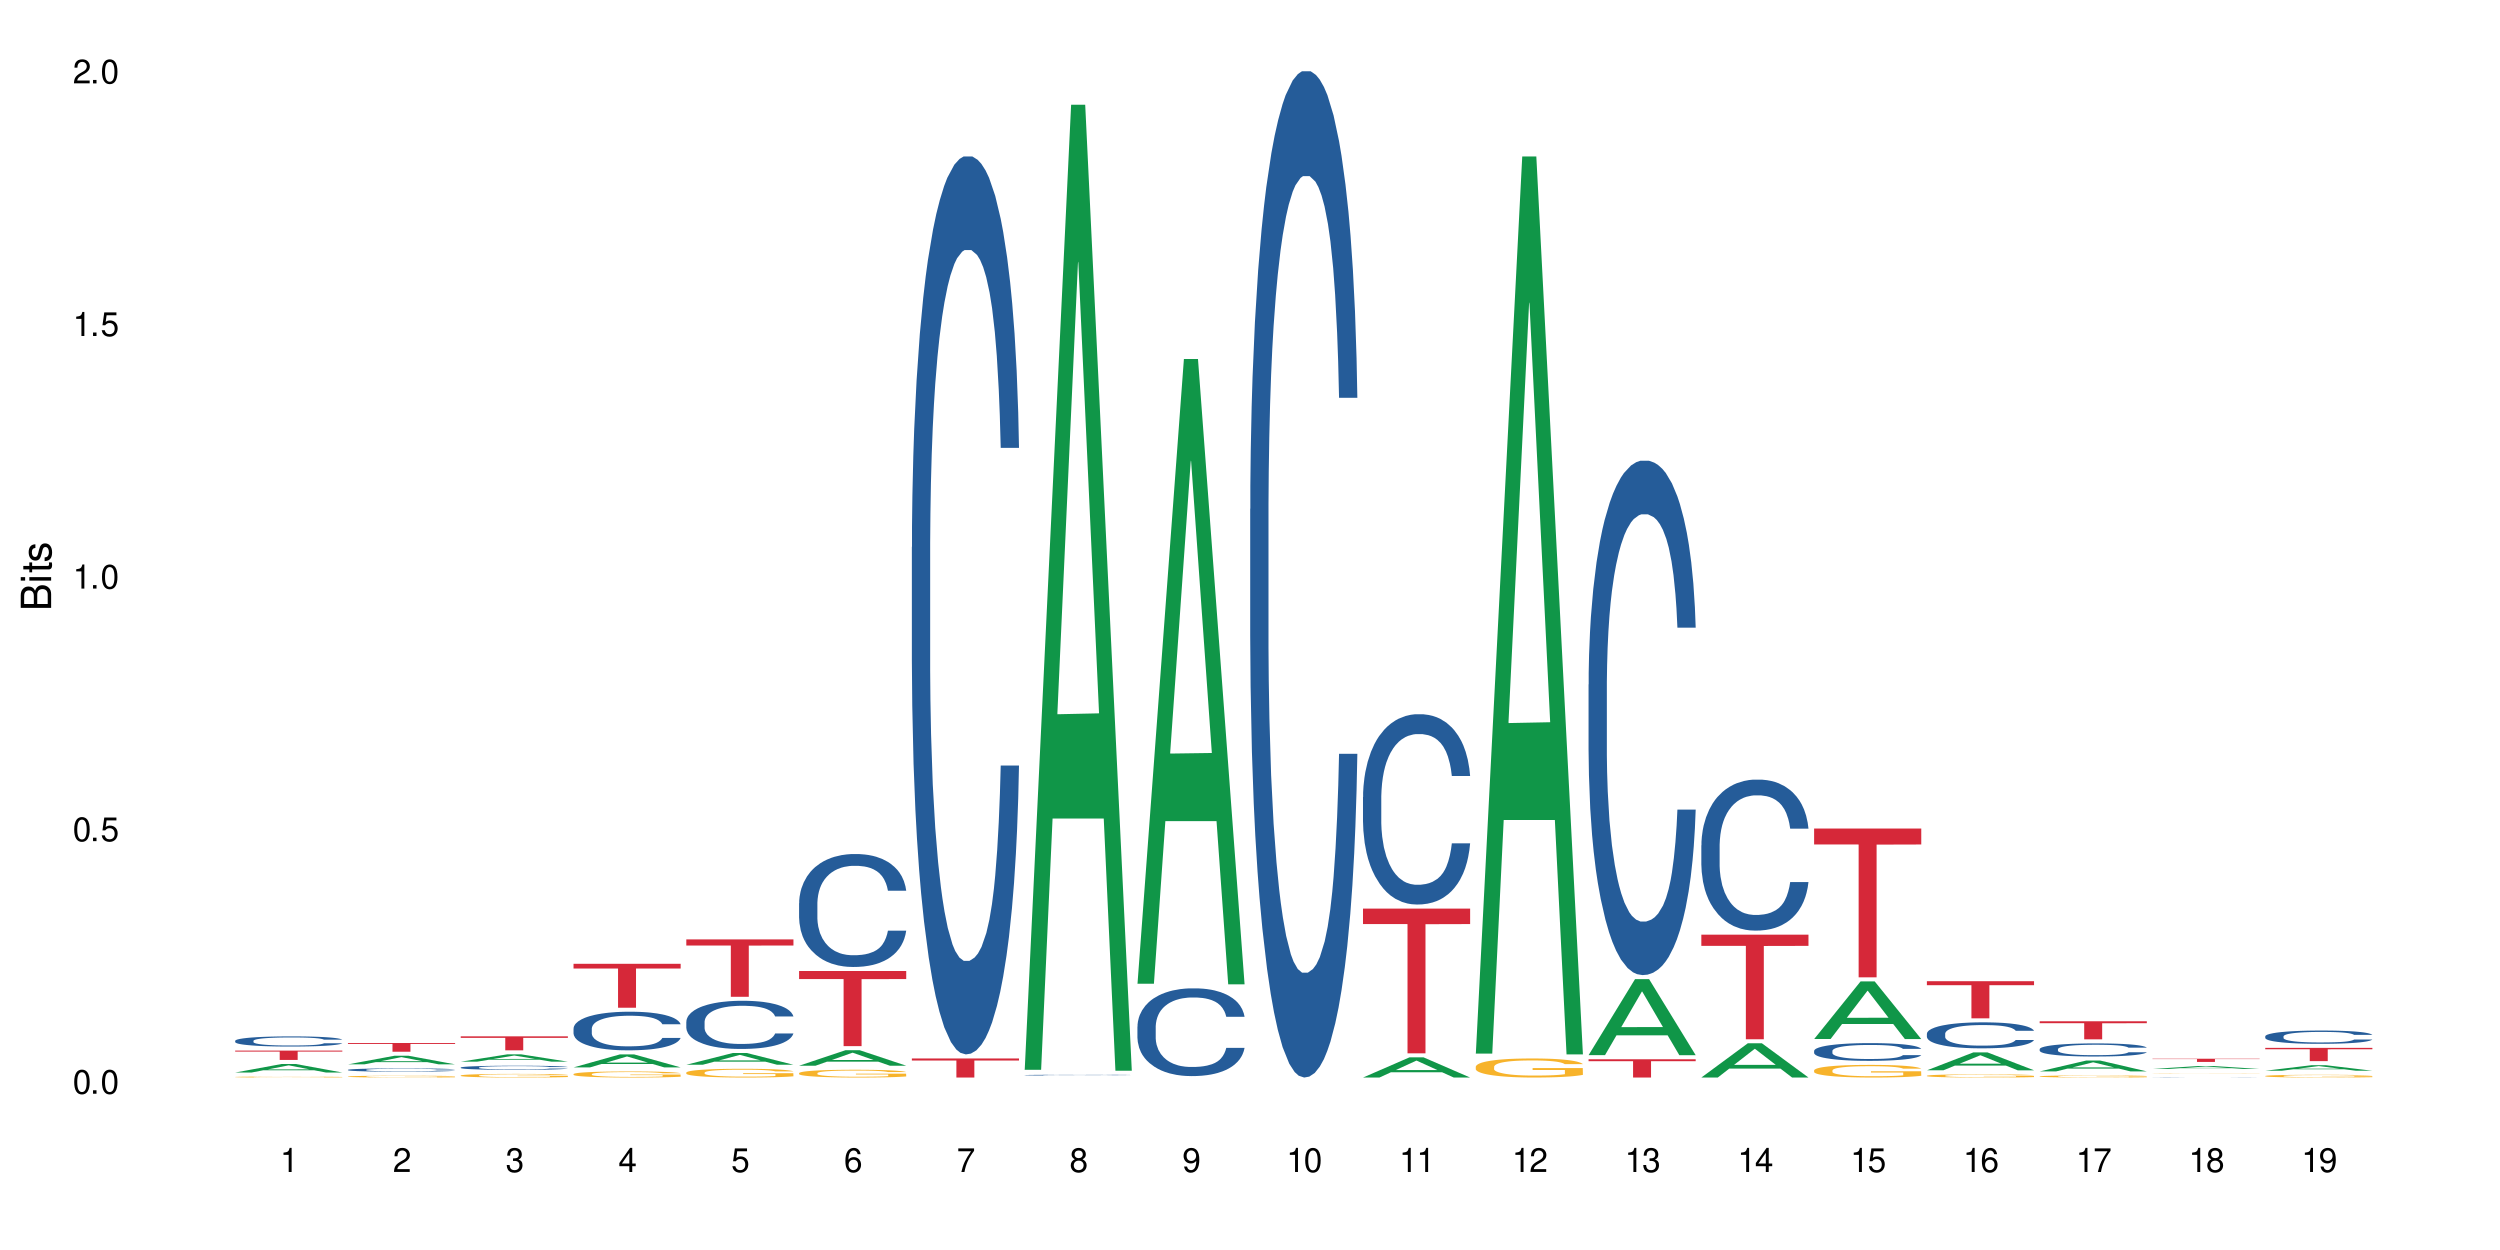 <?xml version="1.0" encoding="UTF-8"?>
<svg xmlns="http://www.w3.org/2000/svg" xmlns:xlink="http://www.w3.org/1999/xlink" width="720" height="360" viewBox="0 0 720 360">
<defs>
<g>
<g id="glyph-0-0">
</g>
<g id="glyph-0-1">
<path d="M 2.641 -6.938 C 2 -6.938 1.422 -6.656 1.078 -6.172 C 0.641 -5.562 0.406 -4.641 0.406 -3.359 C 0.406 -1.016 1.188 0.219 2.641 0.219 C 4.078 0.219 4.859 -1.016 4.859 -3.297 C 4.859 -4.641 4.656 -5.547 4.203 -6.172 C 3.844 -6.656 3.281 -6.938 2.641 -6.938 Z M 2.641 -6.188 C 3.547 -6.188 4 -5.25 4 -3.375 C 4 -1.406 3.562 -0.484 2.625 -0.484 C 1.734 -0.484 1.281 -1.438 1.281 -3.344 C 1.281 -5.25 1.734 -6.188 2.641 -6.188 Z M 2.641 -6.188 "/>
</g>
<g id="glyph-0-2">
<path d="M 1.828 -1 L 0.828 -1 L 0.828 0 L 1.828 0 Z M 1.828 -1 "/>
</g>
<g id="glyph-0-3">
<path d="M 4.562 -6.797 L 1.062 -6.797 L 0.547 -3.094 L 1.328 -3.094 C 1.719 -3.562 2.047 -3.734 2.578 -3.734 C 3.484 -3.734 4.062 -3.109 4.062 -2.094 C 4.062 -1.125 3.484 -0.531 2.578 -0.531 C 1.828 -0.531 1.375 -0.906 1.188 -1.672 L 0.328 -1.672 C 0.453 -1.109 0.547 -0.844 0.75 -0.594 C 1.125 -0.078 1.828 0.219 2.594 0.219 C 3.969 0.219 4.922 -0.781 4.922 -2.219 C 4.922 -3.562 4.031 -4.484 2.719 -4.484 C 2.25 -4.484 1.859 -4.359 1.469 -4.062 L 1.734 -5.969 L 4.562 -5.969 Z M 4.562 -6.797 "/>
</g>
<g id="glyph-0-4">
<path d="M 2.484 -4.938 L 2.484 0 L 3.328 0 L 3.328 -6.938 L 2.766 -6.938 C 2.469 -5.875 2.281 -5.734 0.984 -5.562 L 0.984 -4.938 Z M 2.484 -4.938 "/>
</g>
<g id="glyph-0-5">
<path d="M 4.859 -0.828 L 1.281 -0.828 C 1.359 -1.406 1.672 -1.781 2.5 -2.281 L 3.469 -2.828 C 4.406 -3.344 4.906 -4.062 4.906 -4.906 C 4.906 -5.484 4.672 -6.031 4.266 -6.406 C 3.859 -6.766 3.375 -6.938 2.719 -6.938 C 1.859 -6.938 1.219 -6.625 0.844 -6.031 C 0.609 -5.672 0.5 -5.234 0.484 -4.531 L 1.328 -4.531 C 1.359 -5.016 1.406 -5.281 1.531 -5.516 C 1.75 -5.938 2.188 -6.203 2.703 -6.203 C 3.469 -6.203 4.031 -5.641 4.031 -4.891 C 4.031 -4.344 3.719 -3.859 3.125 -3.516 L 2.234 -3 C 0.812 -2.172 0.406 -1.531 0.328 -0.016 L 4.859 -0.016 Z M 4.859 -0.828 "/>
</g>
<g id="glyph-0-6">
<path d="M 2.125 -3.188 L 2.578 -3.188 C 3.5 -3.188 3.984 -2.766 3.984 -1.922 C 3.984 -1.062 3.469 -0.531 2.594 -0.531 C 1.656 -0.531 1.203 -1 1.156 -2.016 L 0.312 -2.016 C 0.344 -1.453 0.438 -1.094 0.609 -0.781 C 0.953 -0.109 1.625 0.219 2.547 0.219 C 3.953 0.219 4.859 -0.625 4.859 -1.938 C 4.859 -2.828 4.516 -3.297 3.703 -3.594 C 4.344 -3.844 4.656 -4.328 4.656 -5.031 C 4.656 -6.219 3.875 -6.938 2.578 -6.938 C 1.203 -6.938 0.484 -6.172 0.453 -4.703 L 1.297 -4.703 C 1.312 -5.125 1.344 -5.359 1.453 -5.578 C 1.641 -5.969 2.062 -6.203 2.594 -6.203 C 3.344 -6.203 3.797 -5.75 3.797 -5 C 3.797 -4.516 3.609 -4.219 3.25 -4.047 C 3.016 -3.953 2.703 -3.922 2.125 -3.906 Z M 2.125 -3.188 "/>
</g>
<g id="glyph-0-7">
<path d="M 3.141 -1.672 L 3.141 0 L 3.984 0 L 3.984 -1.672 L 4.984 -1.672 L 4.984 -2.438 L 3.984 -2.438 L 3.984 -6.938 L 3.359 -6.938 L 0.266 -2.578 L 0.266 -1.672 Z M 3.141 -2.438 L 1 -2.438 L 3.141 -5.5 Z M 3.141 -2.438 "/>
</g>
<g id="glyph-0-8">
<path d="M 4.781 -5.125 C 4.609 -6.266 3.891 -6.938 2.844 -6.938 C 2.094 -6.938 1.422 -6.578 1.031 -5.953 C 0.594 -5.266 0.406 -4.422 0.406 -3.172 C 0.406 -2 0.578 -1.25 0.984 -0.641 C 1.359 -0.078 1.953 0.219 2.703 0.219 C 3.984 0.219 4.922 -0.75 4.922 -2.094 C 4.922 -3.375 4.062 -4.281 2.844 -4.281 C 2.172 -4.281 1.641 -4.031 1.281 -3.516 C 1.281 -5.234 1.828 -6.188 2.797 -6.188 C 3.391 -6.188 3.797 -5.797 3.938 -5.125 Z M 2.734 -3.531 C 3.547 -3.531 4.062 -2.953 4.062 -2.031 C 4.062 -1.156 3.484 -0.531 2.703 -0.531 C 1.922 -0.531 1.328 -1.188 1.328 -2.078 C 1.328 -2.938 1.906 -3.531 2.734 -3.531 Z M 2.734 -3.531 "/>
</g>
<g id="glyph-0-9">
<path d="M 4.984 -6.797 L 0.438 -6.797 L 0.438 -5.969 L 4.109 -5.969 C 2.5 -3.656 1.828 -2.234 1.328 0 L 2.219 0 C 2.594 -2.172 3.453 -4.047 4.984 -6.094 Z M 4.984 -6.797 "/>
</g>
<g id="glyph-0-10">
<path d="M 3.75 -3.656 C 4.469 -4.094 4.688 -4.438 4.688 -5.078 C 4.688 -6.172 3.844 -6.938 2.641 -6.938 C 1.438 -6.938 0.594 -6.172 0.594 -5.094 C 0.594 -4.438 0.812 -4.094 1.516 -3.656 C 0.734 -3.266 0.359 -2.703 0.359 -1.922 C 0.359 -0.656 1.281 0.219 2.641 0.219 C 3.984 0.219 4.922 -0.656 4.922 -1.922 C 4.922 -2.703 4.531 -3.266 3.75 -3.656 Z M 2.641 -6.188 C 3.359 -6.188 3.812 -5.75 3.812 -5.062 C 3.812 -4.406 3.344 -3.984 2.641 -3.984 C 1.922 -3.984 1.453 -4.406 1.453 -5.078 C 1.453 -5.75 1.922 -6.188 2.641 -6.188 Z M 2.641 -3.266 C 3.484 -3.266 4.062 -2.719 4.062 -1.906 C 4.062 -1.078 3.484 -0.531 2.625 -0.531 C 1.797 -0.531 1.219 -1.094 1.219 -1.906 C 1.219 -2.719 1.781 -3.266 2.641 -3.266 Z M 2.641 -3.266 "/>
</g>
<g id="glyph-0-11">
<path d="M 0.516 -1.578 C 0.672 -0.453 1.406 0.219 2.438 0.219 C 3.188 0.219 3.859 -0.141 4.266 -0.766 C 4.688 -1.453 4.891 -2.297 4.891 -3.547 C 4.891 -4.719 4.703 -5.453 4.312 -6.078 C 3.938 -6.641 3.344 -6.938 2.594 -6.938 C 1.297 -6.938 0.359 -5.969 0.359 -4.625 C 0.359 -3.344 1.234 -2.453 2.453 -2.453 C 3.094 -2.453 3.578 -2.672 4.016 -3.203 C 4 -1.484 3.469 -0.531 2.5 -0.531 C 1.906 -0.531 1.484 -0.906 1.359 -1.578 Z M 2.578 -6.203 C 3.375 -6.203 3.969 -5.531 3.969 -4.641 C 3.969 -3.797 3.391 -3.188 2.547 -3.188 C 1.734 -3.188 1.234 -3.766 1.234 -4.688 C 1.234 -5.562 1.797 -6.203 2.578 -6.203 Z M 2.578 -6.203 "/>
</g>
<g id="glyph-1-0">
</g>
<g id="glyph-1-1">
<path d="M 0 -0.953 L 0 -4.891 C 0 -5.719 -0.234 -6.344 -0.734 -6.797 C -1.188 -7.234 -1.812 -7.469 -2.5 -7.469 C -3.547 -7.469 -4.188 -7 -4.625 -5.875 C -4.984 -6.688 -5.625 -7.094 -6.531 -7.094 C -7.172 -7.094 -7.734 -6.859 -8.141 -6.391 C -8.562 -5.922 -8.75 -5.344 -8.75 -4.5 L -8.75 -0.953 Z M -4.984 -2.062 L -7.766 -2.062 L -7.766 -4.219 C -7.766 -4.844 -7.688 -5.203 -7.453 -5.5 C -7.219 -5.812 -6.859 -5.969 -6.375 -5.969 C -5.891 -5.969 -5.531 -5.812 -5.297 -5.5 C -5.062 -5.203 -4.984 -4.844 -4.984 -4.219 Z M -0.984 -2.062 L -4 -2.062 L -4 -4.781 C -4 -5.766 -3.438 -6.359 -2.484 -6.359 C -1.547 -6.359 -0.984 -5.766 -0.984 -4.781 Z M -0.984 -2.062 "/>
</g>
<g id="glyph-1-2">
<path d="M -6.281 -1.797 L -6.281 -0.797 L 0 -0.797 L 0 -1.797 Z M -8.75 -1.797 L -8.75 -0.797 L -7.484 -0.797 L -7.484 -1.797 Z M -8.75 -1.797 "/>
</g>
<g id="glyph-1-3">
<path d="M -6.281 -3.047 L -6.281 -2.016 L -8.016 -2.016 L -8.016 -1.016 L -6.281 -1.016 L -6.281 -0.172 L -5.469 -0.172 L -5.469 -1.016 L -0.719 -1.016 C -0.078 -1.016 0.281 -1.453 0.281 -2.234 C 0.281 -2.5 0.25 -2.719 0.188 -3.047 L -0.641 -3.047 C -0.609 -2.906 -0.594 -2.766 -0.594 -2.562 C -0.594 -2.141 -0.719 -2.016 -1.156 -2.016 L -5.469 -2.016 L -5.469 -3.047 Z M -6.281 -3.047 "/>
</g>
<g id="glyph-1-4">
<path d="M -4.531 -5.25 C -5.766 -5.25 -6.469 -4.422 -6.469 -2.969 C -6.469 -1.516 -5.719 -0.562 -4.547 -0.562 C -3.562 -0.562 -3.094 -1.062 -2.734 -2.562 L -2.516 -3.484 C -2.344 -4.188 -2.094 -4.469 -1.641 -4.469 C -1.047 -4.469 -0.641 -3.875 -0.641 -3 C -0.641 -2.453 -0.797 -2 -1.062 -1.75 C -1.25 -1.594 -1.422 -1.531 -1.875 -1.469 L -1.875 -0.406 C -0.422 -0.453 0.281 -1.266 0.281 -2.922 C 0.281 -4.5 -0.5 -5.516 -1.719 -5.516 C -2.656 -5.516 -3.172 -4.984 -3.469 -3.734 L -3.703 -2.766 C -3.891 -1.953 -4.156 -1.609 -4.594 -1.609 C -5.188 -1.609 -5.547 -2.125 -5.547 -2.938 C -5.547 -3.75 -5.203 -4.172 -4.531 -4.203 Z M -4.531 -5.25 "/>
</g>
</g>
</defs>
<rect x="-72" y="-36" width="864" height="432" fill="rgb(100%, 100%, 100%)" fill-opacity="1"/>
<path fill-rule="nonzero" fill="rgb(6.275%, 58.824%, 28.235%)" fill-opacity="1" d="M 67.73 308.883 L 67.766 308.883 L 81.117 306.43 L 85.172 306.43 L 98.59 308.887 L 93.875 308.887 L 90.512 308.246 L 75.773 308.246 L 72.477 308.883 L 67.73 308.883 L 77.191 307.98 L 89.16 307.977 L 83.191 306.828 L 83.125 306.828 L 83.059 306.836 L 77.16 307.977 L 77.191 307.98 Z M 67.73 308.883 "/>
<path fill-rule="nonzero" fill="rgb(14.51%, 36.078%, 60%)" fill-opacity="1" d="M 67.73 299.754 L 67.77 299.75 L 67.77 299.688 L 67.883 299.586 L 68.145 299.457 L 68.41 299.367 L 69.086 299.211 L 70.027 299.059 L 71.004 298.941 L 71.719 298.871 L 72.359 298.816 L 73.828 298.719 L 74.77 298.668 L 75.785 298.621 L 77.027 298.578 L 77.93 298.551 L 79.961 298.508 L 81.465 298.488 L 82.633 298.48 L 85.152 298.48 L 86.66 298.492 L 87.75 298.504 L 88.953 298.527 L 89.969 298.551 L 91.738 298.609 L 93.32 298.684 L 94.035 298.727 L 95.164 298.809 L 96.027 298.891 L 96.633 298.961 L 97.309 299.059 L 97.91 299.18 L 98.363 299.316 L 98.59 299.43 L 93.32 299.43 L 93.055 299.324 L 92.754 299.238 L 92.191 299.129 L 91.625 299.051 L 90.836 298.977 L 90.121 298.926 L 89.145 298.875 L 88.277 298.84 L 87.375 298.816 L 86.508 298.801 L 84.852 298.785 L 82.934 298.785 L 82.219 298.789 L 80.75 298.812 L 79.961 298.832 L 78.832 298.867 L 78.043 298.902 L 77.102 298.957 L 76.461 299 L 75.672 299.07 L 75.105 299.133 L 74.469 299.223 L 74.09 299.289 L 73.75 299.363 L 73.449 299.453 L 73.227 299.547 L 73.074 299.645 L 73 299.742 L 73 300.156 L 73.074 300.25 L 73.262 300.363 L 73.75 300.527 L 74.469 300.668 L 75.293 300.781 L 76.086 300.863 L 76.535 300.898 L 77.137 300.941 L 78.078 300.996 L 79.434 301.051 L 80.223 301.07 L 81.43 301.09 L 82.672 301.102 L 84.324 301.102 L 85.793 301.09 L 86.773 301.078 L 87.789 301.059 L 89.18 301.012 L 90.047 300.969 L 90.797 300.918 L 91.363 300.867 L 91.738 300.824 L 92.305 300.742 L 92.754 300.648 L 93.094 300.555 L 93.32 300.465 L 98.59 300.465 L 98.363 300.574 L 98.023 300.676 L 97.684 300.754 L 97.156 300.848 L 96.555 300.93 L 95.691 301.023 L 94.977 301.086 L 94.035 301.152 L 93.168 301.203 L 92.227 301.25 L 90.836 301.305 L 89.934 301.328 L 88.953 301.355 L 87.789 301.375 L 86.32 301.395 L 84.738 301.406 L 83.273 301.406 L 81.691 301.402 L 80.523 301.391 L 78.984 301.367 L 77.062 301.32 L 75.672 301.27 L 74.578 301.219 L 73.641 301.164 L 72.586 301.09 L 71.23 300.973 L 70.402 300.883 L 69.84 300.809 L 69.199 300.703 L 68.746 300.609 L 68.219 300.461 L 67.844 300.27 L 67.73 300.121 Z M 67.73 299.754 "/>
<path fill-rule="nonzero" fill="rgb(96.863%, 70.196%, 16.863%)" fill-opacity="1" d="M 67.73 310.172 L 67.77 310.172 L 67.77 310.164 L 67.918 310.152 L 68.297 310.137 L 68.785 310.125 L 69.312 310.113 L 69.648 310.109 L 70.215 310.102 L 70.703 310.098 L 71.945 310.086 L 73.527 310.074 L 74.391 310.07 L 75.371 310.062 L 76.762 310.059 L 77.402 310.059 L 79.359 310.055 L 81.578 310.051 L 86.695 310.051 L 88.805 310.055 L 90.008 310.059 L 90.949 310.059 L 91.926 310.062 L 93.133 310.066 L 94.262 310.074 L 96.066 310.09 L 96.82 310.098 L 97.461 310.105 L 98.023 310.117 L 98.363 310.125 L 98.59 310.133 L 93.355 310.133 L 93.055 310.125 L 92.719 310.117 L 92.152 310.109 L 91.59 310.102 L 91.023 310.098 L 89.969 310.094 L 89.066 310.086 L 87.938 310.086 L 86.848 310.082 L 85.605 310.082 L 84.852 310.078 L 82.859 310.078 L 81.051 310.082 L 80 310.082 L 79.246 310.086 L 78.191 310.09 L 77.551 310.094 L 77.176 310.094 L 76.047 310.102 L 75.293 310.109 L 74.879 310.113 L 74.355 310.121 L 73.977 310.129 L 73.562 310.141 L 73.34 310.148 L 73.035 310.164 L 73 310.211 L 73.113 310.223 L 73.34 310.23 L 73.641 310.242 L 74.09 310.25 L 74.543 310.258 L 75.332 310.27 L 76.008 310.273 L 76.535 310.281 L 77.551 310.285 L 77.965 310.289 L 78.945 310.293 L 79.961 310.297 L 81.203 310.301 L 82.145 310.301 L 83.648 310.305 L 85.566 310.305 L 87.824 310.301 L 89.254 310.301 L 90.234 310.297 L 90.875 310.297 L 91.664 310.293 L 92.227 310.289 L 92.754 310.289 L 93.395 310.281 L 93.395 310.223 L 84.102 310.223 L 84.102 310.191 L 98.551 310.191 L 98.59 310.293 L 97.797 310.301 L 96.82 310.305 L 95.879 310.312 L 94.898 310.316 L 93.508 310.32 L 92.379 310.324 L 90.648 310.328 L 89.066 310.328 L 87.41 310.332 L 81.016 310.332 L 79.699 310.328 L 78.492 310.324 L 77.289 310.324 L 75.785 310.316 L 74.805 310.312 L 73.789 310.309 L 72.773 310.301 L 71.871 310.293 L 71.27 310.289 L 70.668 310.281 L 70.027 310.273 L 69.426 310.266 L 68.973 310.258 L 68.559 310.25 L 68.258 310.238 L 67.957 310.23 L 67.805 310.219 L 67.73 310.211 Z M 67.73 310.172 "/>
<path fill-rule="nonzero" fill="rgb(83.922%, 15.686%, 22.353%)" fill-opacity="1" d="M 67.73 302.57 L 98.59 302.57 L 98.59 302.859 L 85.727 302.863 L 85.727 305.266 L 80.555 305.266 L 80.555 302.863 L 80.48 302.859 L 67.73 302.859 Z M 67.73 302.57 "/>
<path fill-rule="nonzero" fill="rgb(6.275%, 58.824%, 28.235%)" fill-opacity="1" d="M 100.211 306.531 L 100.246 306.531 L 113.598 304.055 L 117.652 304.055 L 131.07 306.535 L 126.355 306.535 L 122.992 305.887 L 108.258 305.887 L 104.961 306.531 L 100.211 306.531 L 109.672 305.621 L 121.641 305.617 L 115.672 304.461 L 115.609 304.457 L 115.543 304.465 L 109.641 305.617 L 109.672 305.621 Z M 100.211 306.531 "/>
<path fill-rule="nonzero" fill="rgb(14.51%, 36.078%, 60%)" fill-opacity="1" d="M 100.211 308.109 L 100.25 308.109 L 100.25 308.09 L 100.363 308.055 L 100.625 308.016 L 100.891 307.984 L 101.566 307.934 L 102.508 307.887 L 103.484 307.848 L 104.199 307.824 L 104.84 307.809 L 106.309 307.773 L 107.25 307.758 L 108.266 307.742 L 109.508 307.73 L 110.41 307.719 L 112.441 307.707 L 113.945 307.699 L 117.637 307.699 L 119.141 307.703 L 120.23 307.707 L 121.438 307.711 L 122.453 307.719 L 124.219 307.738 L 125.801 307.766 L 126.516 307.777 L 127.645 307.805 L 128.512 307.832 L 129.113 307.852 L 129.789 307.887 L 130.391 307.926 L 130.844 307.969 L 131.07 308.004 L 125.801 308.004 L 125.539 307.969 L 125.234 307.945 L 124.672 307.91 L 124.105 307.883 L 123.316 307.859 L 122.602 307.84 L 121.625 307.824 L 120.758 307.816 L 119.855 307.809 L 118.988 307.801 L 117.332 307.797 L 114.699 307.797 L 113.23 307.805 L 112.441 307.812 L 111.312 307.824 L 110.523 307.836 L 109.582 307.852 L 108.941 307.867 L 108.152 307.891 L 107.586 307.91 L 106.949 307.938 L 106.57 307.961 L 106.234 307.984 L 105.934 308.012 L 105.707 308.043 L 105.555 308.074 L 105.48 308.105 L 105.48 308.238 L 105.555 308.27 L 105.742 308.309 L 106.234 308.359 L 106.949 308.406 L 107.777 308.441 L 108.566 308.469 L 109.016 308.48 L 109.621 308.492 L 110.559 308.512 L 111.914 308.527 L 112.707 308.535 L 113.91 308.543 L 115.152 308.547 L 116.809 308.547 L 118.273 308.543 L 119.254 308.539 L 120.27 308.531 L 121.66 308.516 L 122.527 308.504 L 123.281 308.484 L 123.844 308.469 L 124.219 308.457 L 124.785 308.43 L 125.234 308.398 L 125.574 308.371 L 125.801 308.34 L 131.07 308.34 L 130.844 308.375 L 130.504 308.41 L 130.164 308.434 L 129.641 308.465 L 129.035 308.492 L 128.172 308.52 L 127.457 308.539 L 126.516 308.562 L 125.648 308.578 L 124.711 308.594 L 123.316 308.609 L 122.414 308.621 L 121.438 308.629 L 120.27 308.633 L 118.801 308.641 L 117.223 308.645 L 114.172 308.645 L 113.008 308.641 L 111.465 308.633 L 109.543 308.617 L 108.152 308.598 L 107.062 308.582 L 106.121 308.566 L 105.066 308.543 L 103.711 308.504 L 102.883 308.477 L 102.32 308.449 L 101.68 308.418 L 101.227 308.387 L 100.703 308.34 L 100.324 308.277 L 100.211 308.23 Z M 100.211 308.109 "/>
<path fill-rule="nonzero" fill="rgb(96.863%, 70.196%, 16.863%)" fill-opacity="1" d="M 100.211 310.031 L 100.25 310.031 L 100.25 310.023 L 100.398 310 L 100.777 309.973 L 101.266 309.945 L 101.793 309.93 L 102.133 309.918 L 102.695 309.902 L 103.184 309.895 L 104.426 309.871 L 106.008 309.852 L 106.871 309.844 L 107.852 309.836 L 109.242 309.824 L 109.883 309.82 L 111.84 309.816 L 114.059 309.809 L 117.637 309.809 L 119.18 309.812 L 121.285 309.816 L 122.488 309.82 L 123.43 309.824 L 124.41 309.832 L 125.613 309.84 L 126.742 309.852 L 127.645 309.863 L 128.547 309.879 L 129.301 309.895 L 129.941 309.91 L 130.504 309.93 L 130.844 309.949 L 131.07 309.965 L 125.84 309.965 L 125.539 309.949 L 125.199 309.934 L 124.633 309.918 L 124.07 309.906 L 123.504 309.898 L 122.453 309.887 L 121.547 309.879 L 120.418 309.871 L 119.328 309.867 L 118.086 309.863 L 115.34 309.863 L 113.531 309.867 L 112.48 309.871 L 111.727 309.875 L 110.672 309.883 L 110.035 309.887 L 109.656 309.891 L 108.527 309.906 L 107.777 309.918 L 107.363 309.93 L 106.836 309.941 L 106.457 309.957 L 106.043 309.977 L 105.82 309.988 L 105.52 310.023 L 105.48 310.109 L 105.594 310.125 L 105.82 310.145 L 106.121 310.164 L 106.57 310.18 L 107.023 310.195 L 107.812 310.215 L 108.492 310.227 L 109.016 310.234 L 110.035 310.246 L 110.449 310.25 L 111.426 310.262 L 112.441 310.266 L 113.684 310.273 L 114.625 310.277 L 118.051 310.277 L 120.309 310.273 L 121.738 310.27 L 122.715 310.266 L 123.355 310.266 L 124.145 310.258 L 124.711 310.254 L 125.234 310.25 L 125.875 310.242 L 125.875 310.125 L 116.582 310.125 L 116.582 310.07 L 131.031 310.07 L 131.07 310.258 L 130.277 310.273 L 129.301 310.285 L 128.359 310.293 L 127.383 310.301 L 125.988 310.312 L 124.859 310.316 L 123.129 310.324 L 121.547 310.328 L 119.895 310.332 L 115.152 310.332 L 113.496 310.328 L 112.18 310.324 L 110.973 310.32 L 109.77 310.312 L 108.266 310.305 L 107.285 310.297 L 105.254 310.273 L 104.352 310.262 L 103.148 310.238 L 102.508 310.227 L 101.906 310.207 L 101.453 310.195 L 101.039 310.176 L 100.738 310.16 L 100.438 310.141 L 100.289 310.121 L 100.211 310.109 Z M 100.211 310.031 "/>
<path fill-rule="nonzero" fill="rgb(83.922%, 15.686%, 22.353%)" fill-opacity="1" d="M 100.211 300.391 L 131.07 300.391 L 131.07 300.656 L 118.207 300.66 L 118.207 302.891 L 113.035 302.891 L 113.035 300.664 L 112.961 300.656 L 100.211 300.656 Z M 100.211 300.391 "/>
<path fill-rule="nonzero" fill="rgb(6.275%, 58.824%, 28.235%)" fill-opacity="1" d="M 132.691 305.758 L 132.727 305.758 L 146.078 303.656 L 150.133 303.656 L 163.551 305.762 L 158.836 305.762 L 155.473 305.211 L 140.738 305.211 L 137.441 305.758 L 132.691 305.758 L 142.156 304.984 L 154.121 304.98 L 148.156 304 L 148.09 304 L 148.023 304.004 L 142.121 304.98 L 142.156 304.984 Z M 132.691 305.758 "/>
<path fill-rule="nonzero" fill="rgb(14.51%, 36.078%, 60%)" fill-opacity="1" d="M 132.691 307.445 L 132.73 307.441 L 132.73 307.418 L 132.844 307.375 L 133.105 307.324 L 133.371 307.289 L 134.047 307.223 L 134.988 307.16 L 135.969 307.113 L 136.684 307.086 L 137.32 307.062 L 138.789 307.023 L 139.73 307 L 140.746 306.984 L 141.988 306.965 L 142.891 306.953 L 144.922 306.938 L 146.43 306.93 L 147.594 306.926 L 150.117 306.926 L 151.621 306.93 L 152.711 306.934 L 153.918 306.945 L 154.934 306.953 L 156.703 306.977 L 158.281 307.008 L 158.996 307.027 L 160.125 307.059 L 160.992 307.094 L 161.594 307.121 L 162.27 307.16 L 162.871 307.211 L 163.324 307.266 L 163.551 307.312 L 158.281 307.312 L 158.02 307.27 L 157.719 307.234 L 157.152 307.191 L 156.59 307.16 L 155.797 307.125 L 155.082 307.105 L 154.105 307.086 L 153.238 307.074 L 152.336 307.062 L 151.469 307.055 L 149.816 307.051 L 147.18 307.051 L 145.715 307.059 L 144.922 307.066 L 143.793 307.082 L 143.004 307.098 L 142.062 307.121 L 141.422 307.137 L 140.633 307.168 L 140.07 307.191 L 139.43 307.227 L 139.051 307.254 L 138.715 307.285 L 138.414 307.32 L 138.188 307.359 L 138.035 307.398 L 137.961 307.438 L 137.961 307.609 L 138.035 307.648 L 138.227 307.691 L 138.715 307.758 L 139.43 307.816 L 140.258 307.863 L 141.047 307.895 L 141.5 307.91 L 142.102 307.93 L 143.043 307.949 L 144.395 307.973 L 145.188 307.98 L 146.391 307.988 L 147.633 307.992 L 149.289 307.992 L 150.754 307.988 L 151.734 307.984 L 152.75 307.977 L 154.141 307.957 L 155.008 307.941 L 155.762 307.918 L 156.324 307.898 L 156.703 307.879 L 157.266 307.848 L 157.719 307.809 L 158.055 307.773 L 158.281 307.734 L 163.551 307.734 L 163.324 307.777 L 162.984 307.82 L 162.648 307.852 L 162.121 307.891 L 161.52 307.926 L 160.652 307.961 L 159.938 307.988 L 158.996 308.016 L 158.133 308.035 L 157.191 308.055 L 155.797 308.074 L 154.895 308.086 L 153.918 308.098 L 152.75 308.105 L 151.281 308.113 L 149.703 308.117 L 146.652 308.117 L 145.488 308.113 L 143.945 308.102 L 142.023 308.082 L 140.633 308.062 L 139.543 308.039 L 138.602 308.02 L 137.547 307.988 L 136.191 307.941 L 135.363 307.906 L 134.801 307.875 L 134.16 307.832 L 133.711 307.793 L 133.184 307.73 L 132.805 307.656 L 132.691 307.594 Z M 132.691 307.445 "/>
<path fill-rule="nonzero" fill="rgb(96.863%, 70.196%, 16.863%)" fill-opacity="1" d="M 132.691 309.73 L 132.73 309.73 L 132.73 309.711 L 132.883 309.668 L 133.258 309.609 L 133.746 309.559 L 134.273 309.523 L 134.613 309.5 L 135.176 309.473 L 135.664 309.453 L 136.906 309.41 L 138.488 309.367 L 139.355 309.352 L 140.332 309.336 L 141.723 309.316 L 142.363 309.309 L 144.32 309.293 L 146.543 309.285 L 148.988 309.281 L 150.117 309.285 L 151.66 309.285 L 153.766 309.297 L 154.969 309.309 L 155.91 309.316 L 156.891 309.328 L 158.094 309.348 L 159.223 309.371 L 160.125 309.395 L 161.027 309.422 L 161.781 309.453 L 162.422 309.488 L 162.984 309.527 L 163.324 309.562 L 163.551 309.594 L 158.32 309.594 L 158.02 309.562 L 157.68 309.535 L 157.113 309.504 L 156.551 309.48 L 155.984 309.461 L 154.934 309.438 L 154.031 309.422 L 152.902 309.41 L 151.809 309.398 L 150.566 309.395 L 147.82 309.395 L 146.016 309.398 L 144.961 309.406 L 144.207 309.414 L 143.156 309.43 L 142.516 309.441 L 142.137 309.449 L 141.008 309.477 L 140.258 309.504 L 139.844 309.523 L 139.316 309.551 L 138.941 309.578 L 138.527 309.617 L 138.301 309.645 L 138 309.711 L 137.961 309.883 L 138.074 309.918 L 138.301 309.957 L 138.602 309.992 L 139.051 310.031 L 139.504 310.059 L 140.293 310.094 L 140.973 310.121 L 141.5 310.137 L 142.516 310.16 L 142.93 310.172 L 143.906 310.188 L 144.922 310.199 L 146.164 310.211 L 147.105 310.219 L 148.609 310.223 L 150.531 310.223 L 152.789 310.219 L 154.219 310.211 L 155.195 310.203 L 155.836 310.195 L 156.625 310.184 L 157.191 310.176 L 157.719 310.164 L 158.355 310.148 L 158.355 309.918 L 149.062 309.918 L 149.062 309.812 L 163.512 309.809 L 163.551 310.184 L 162.762 310.211 L 161.781 310.234 L 160.84 310.254 L 159.863 310.27 L 158.469 310.289 L 157.34 310.301 L 155.609 310.312 L 154.031 310.324 L 152.375 310.328 L 150.906 310.332 L 147.633 310.332 L 145.977 310.324 L 144.66 310.316 L 143.457 310.309 L 142.25 310.297 L 140.746 310.273 L 139.766 310.258 L 138.75 310.238 L 137.734 310.215 L 136.832 310.188 L 136.23 310.168 L 135.629 310.145 L 134.988 310.117 L 134.387 310.086 L 133.934 310.055 L 133.52 310.02 L 133.219 309.988 L 132.918 309.945 L 132.77 309.91 L 132.691 309.883 Z M 132.691 309.73 "/>
<path fill-rule="nonzero" fill="rgb(83.922%, 15.686%, 22.353%)" fill-opacity="1" d="M 132.691 298.473 L 163.551 298.473 L 163.551 298.902 L 150.691 298.906 L 150.691 302.492 L 145.516 302.492 L 145.516 298.91 L 145.441 298.902 L 132.691 298.902 Z M 132.691 298.473 "/>
<path fill-rule="nonzero" fill="rgb(6.275%, 58.824%, 28.235%)" fill-opacity="1" d="M 165.176 307.41 L 165.207 307.41 L 178.559 303.66 L 182.613 303.66 L 196.031 307.414 L 191.316 307.414 L 187.953 306.434 L 173.219 306.434 L 169.922 307.41 L 165.176 307.41 L 174.637 306.031 L 186.602 306.027 L 180.637 304.273 L 180.57 304.27 L 180.504 304.281 L 174.602 306.027 L 174.637 306.031 Z M 165.176 307.41 "/>
<path fill-rule="nonzero" fill="rgb(14.51%, 36.078%, 60%)" fill-opacity="1" d="M 165.176 296.219 L 165.211 296.207 L 165.211 295.965 L 165.324 295.578 L 165.59 295.09 L 165.852 294.754 L 166.527 294.156 L 167.469 293.578 L 168.449 293.129 L 169.164 292.867 L 169.801 292.664 L 171.27 292.285 L 172.211 292.094 L 173.227 291.922 L 174.469 291.75 L 175.371 291.648 L 177.402 291.484 L 178.91 291.414 L 180.074 291.383 L 182.598 291.383 L 184.102 291.422 L 185.195 291.473 L 186.398 291.555 L 187.414 291.648 L 189.184 291.871 L 190.762 292.156 L 191.477 292.316 L 192.605 292.633 L 193.473 292.938 L 194.074 293.199 L 194.75 293.578 L 195.355 294.035 L 195.805 294.551 L 196.031 294.988 L 190.762 294.988 L 190.5 294.582 L 190.199 294.27 L 189.633 293.852 L 189.07 293.559 L 188.277 293.262 L 187.562 293.07 L 186.586 292.875 L 185.719 292.754 L 184.816 292.664 L 183.953 292.602 L 182.297 292.539 L 180.375 292.539 L 179.66 292.562 L 178.195 292.641 L 177.402 292.715 L 176.273 292.855 L 175.484 292.988 L 174.543 293.191 L 173.906 293.363 L 173.113 293.629 L 172.551 293.863 L 171.91 294.195 L 171.535 294.449 L 171.195 294.734 L 170.895 295.07 L 170.668 295.426 L 170.52 295.801 L 170.441 296.168 L 170.441 297.742 L 170.52 298.109 L 170.707 298.535 L 171.195 299.156 L 171.91 299.691 L 172.738 300.121 L 173.527 300.426 L 173.98 300.566 L 174.582 300.73 L 175.523 300.934 L 176.879 301.137 L 177.668 301.219 L 178.871 301.297 L 180.113 301.34 L 181.77 301.34 L 183.238 301.297 L 184.215 301.246 L 185.23 301.168 L 186.625 300.992 L 187.488 300.832 L 188.242 300.637 L 188.805 300.445 L 189.184 300.281 L 189.746 299.969 L 190.199 299.621 L 190.535 299.266 L 190.762 298.922 L 196.031 298.922 L 195.805 299.328 L 195.465 299.723 L 195.129 300.02 L 194.602 300.375 L 194 300.688 L 193.133 301.043 L 192.418 301.277 L 191.477 301.531 L 190.613 301.727 L 189.672 301.898 L 188.277 302.102 L 187.375 302.203 L 186.398 302.293 L 185.23 302.375 L 183.762 302.445 L 182.184 302.488 L 180.715 302.496 L 179.137 302.477 L 177.969 302.438 L 176.426 302.344 L 174.508 302.16 L 173.113 301.969 L 172.023 301.777 L 171.082 301.574 L 170.027 301.297 L 168.672 300.852 L 167.848 300.508 L 167.281 300.223 L 166.641 299.824 L 166.191 299.469 L 165.664 298.902 L 165.285 298.18 L 165.176 297.621 Z M 165.176 296.219 "/>
<path fill-rule="nonzero" fill="rgb(96.863%, 70.196%, 16.863%)" fill-opacity="1" d="M 165.176 309.332 L 165.211 309.328 L 165.211 309.297 L 165.363 309.223 L 165.738 309.125 L 166.227 309.043 L 166.754 308.98 L 167.094 308.945 L 167.656 308.898 L 168.148 308.863 L 169.391 308.789 L 170.969 308.723 L 171.836 308.695 L 172.812 308.668 L 174.207 308.637 L 174.844 308.625 L 176.801 308.602 L 179.023 308.586 L 181.469 308.578 L 182.598 308.582 L 184.141 308.586 L 186.246 308.605 L 187.453 308.621 L 188.391 308.637 L 189.371 308.656 L 190.574 308.691 L 191.703 308.727 L 192.605 308.766 L 193.512 308.816 L 194.262 308.867 L 194.902 308.922 L 195.465 308.988 L 195.805 309.047 L 196.031 309.102 L 190.801 309.102 L 190.5 309.047 L 190.16 309.004 L 189.598 308.949 L 189.031 308.91 L 188.469 308.879 L 187.414 308.84 L 186.512 308.812 L 185.383 308.789 L 184.289 308.777 L 183.047 308.766 L 182.297 308.762 L 180.301 308.762 L 178.496 308.773 L 177.441 308.789 L 176.688 308.801 L 175.637 308.824 L 174.996 308.844 L 174.621 308.855 L 173.492 308.906 L 172.738 308.949 L 172.324 308.98 L 171.797 309.027 L 171.422 309.074 L 171.008 309.137 L 170.781 309.184 L 170.48 309.293 L 170.441 309.582 L 170.555 309.641 L 170.781 309.707 L 171.082 309.766 L 171.535 309.828 L 171.984 309.871 L 172.777 309.934 L 173.453 309.977 L 173.98 310.004 L 174.996 310.047 L 175.41 310.062 L 176.387 310.09 L 177.402 310.113 L 178.645 310.133 L 179.586 310.141 L 181.09 310.148 L 183.012 310.148 L 185.27 310.141 L 186.699 310.129 L 187.676 310.113 L 188.316 310.102 L 189.105 310.086 L 189.672 310.07 L 190.199 310.051 L 190.84 310.023 L 190.84 309.641 L 181.543 309.641 L 181.543 309.461 L 195.992 309.461 L 196.031 310.086 L 195.242 310.129 L 194.262 310.172 L 193.32 310.203 L 192.344 310.23 L 190.949 310.262 L 189.82 310.281 L 188.09 310.301 L 186.512 310.316 L 184.855 310.324 L 183.387 310.332 L 181.656 310.332 L 180.113 310.328 L 178.457 310.32 L 177.141 310.309 L 175.938 310.289 L 174.73 310.27 L 173.227 310.238 L 172.25 310.211 L 171.234 310.176 L 170.215 310.137 L 169.312 310.094 L 168.711 310.059 L 168.109 310.02 L 167.469 309.973 L 166.867 309.918 L 166.414 309.867 L 166 309.812 L 165.699 309.758 L 165.398 309.688 L 165.25 309.629 L 165.176 309.578 Z M 165.176 309.332 "/>
<path fill-rule="nonzero" fill="rgb(83.922%, 15.686%, 22.353%)" fill-opacity="1" d="M 165.176 277.578 L 196.031 277.578 L 196.031 278.93 L 183.172 278.941 L 183.172 290.219 L 177.996 290.219 L 177.996 278.953 L 177.922 278.93 L 165.176 278.93 Z M 165.176 277.578 "/>
<path fill-rule="nonzero" fill="rgb(6.275%, 58.824%, 28.235%)" fill-opacity="1" d="M 197.656 306.645 L 197.688 306.641 L 211.039 303.266 L 215.094 303.266 L 228.512 306.648 L 223.797 306.648 L 220.434 305.766 L 205.699 305.766 L 202.402 306.645 L 197.656 306.645 L 207.117 305.398 L 219.082 305.395 L 213.117 303.816 L 213.051 303.812 L 212.984 303.824 L 207.082 305.395 L 207.117 305.398 Z M 197.656 306.645 "/>
<path fill-rule="nonzero" fill="rgb(14.51%, 36.078%, 60%)" fill-opacity="1" d="M 197.656 294.27 L 197.691 294.258 L 197.691 293.953 L 197.805 293.469 L 198.07 292.863 L 198.332 292.445 L 199.012 291.695 L 199.949 290.973 L 200.93 290.414 L 201.645 290.086 L 202.285 289.832 L 203.75 289.363 L 204.691 289.125 L 205.707 288.906 L 206.949 288.691 L 207.852 288.566 L 209.887 288.363 L 211.391 288.273 L 212.559 288.234 L 215.078 288.234 L 216.582 288.285 L 217.676 288.352 L 218.879 288.453 L 219.895 288.566 L 221.664 288.844 L 223.242 289.199 L 223.957 289.402 L 225.086 289.793 L 225.953 290.176 L 226.555 290.504 L 227.234 290.973 L 227.836 291.543 L 228.285 292.191 L 228.512 292.734 L 223.242 292.734 L 222.98 292.227 L 222.68 291.836 L 222.113 291.316 L 221.551 290.949 L 220.762 290.582 L 220.047 290.34 L 219.066 290.098 L 218.203 289.945 L 217.297 289.832 L 216.434 289.758 L 214.777 289.68 L 212.859 289.68 L 212.145 289.707 L 210.676 289.809 L 209.887 289.895 L 208.758 290.074 L 207.965 290.238 L 207.023 290.492 L 206.387 290.707 L 205.594 291.035 L 205.031 291.328 L 204.391 291.746 L 204.016 292.062 L 203.676 292.418 L 203.375 292.836 L 203.148 293.281 L 203 293.75 L 202.922 294.207 L 202.922 296.168 L 203 296.625 L 203.188 297.16 L 203.676 297.93 L 204.391 298.602 L 205.219 299.137 L 206.008 299.516 L 206.461 299.691 L 207.062 299.895 L 208.004 300.148 L 209.359 300.402 L 210.148 300.504 L 211.352 300.605 L 212.594 300.656 L 214.25 300.656 L 215.719 300.605 L 216.695 300.543 L 217.711 300.441 L 219.105 300.227 L 219.969 300.023 L 220.723 299.781 L 221.285 299.543 L 221.664 299.34 L 222.227 298.945 L 222.68 298.516 L 223.02 298.07 L 223.242 297.641 L 228.512 297.641 L 228.285 298.148 L 227.949 298.641 L 227.609 299.008 L 227.082 299.453 L 226.48 299.844 L 225.613 300.289 L 224.898 300.582 L 223.957 300.898 L 223.094 301.137 L 222.152 301.352 L 220.762 301.605 L 219.855 301.734 L 218.879 301.848 L 217.711 301.949 L 216.246 302.039 L 214.664 302.09 L 213.195 302.102 L 211.617 302.074 L 210.449 302.023 L 208.906 301.91 L 206.988 301.684 L 205.594 301.441 L 204.504 301.203 L 203.562 300.949 L 202.508 300.605 L 201.156 300.047 L 200.328 299.617 L 199.762 299.262 L 199.121 298.77 L 198.672 298.324 L 198.145 297.613 L 197.77 296.715 L 197.656 296.02 Z M 197.656 294.27 "/>
<path fill-rule="nonzero" fill="rgb(96.863%, 70.196%, 16.863%)" fill-opacity="1" d="M 197.656 308.891 L 197.691 308.887 L 197.691 308.844 L 197.844 308.738 L 198.219 308.598 L 198.707 308.48 L 199.234 308.387 L 199.574 308.34 L 200.141 308.27 L 200.629 308.219 L 201.871 308.113 L 203.449 308.02 L 204.316 307.977 L 205.293 307.938 L 206.688 307.895 L 207.324 307.879 L 209.281 307.84 L 211.504 307.816 L 213.949 307.812 L 215.078 307.812 L 216.621 307.82 L 218.727 307.848 L 219.934 307.871 L 220.875 307.895 L 221.852 307.922 L 223.055 307.969 L 224.184 308.023 L 225.086 308.082 L 225.992 308.148 L 226.742 308.223 L 227.383 308.305 L 227.949 308.398 L 228.285 308.48 L 228.512 308.562 L 223.281 308.562 L 222.98 308.48 L 222.641 308.418 L 222.078 308.344 L 221.512 308.289 L 220.949 308.242 L 219.895 308.184 L 218.992 308.148 L 217.863 308.113 L 216.77 308.094 L 215.531 308.082 L 214.777 308.074 L 212.781 308.074 L 210.977 308.09 L 209.922 308.109 L 209.172 308.129 L 208.117 308.164 L 207.477 308.191 L 207.102 308.211 L 205.973 308.281 L 205.219 308.344 L 204.805 308.391 L 204.277 308.457 L 203.902 308.52 L 203.488 308.613 L 203.262 308.68 L 202.961 308.836 L 202.922 309.254 L 203.035 309.34 L 203.262 309.434 L 203.562 309.516 L 204.016 309.605 L 204.465 309.672 L 205.258 309.762 L 205.934 309.82 L 206.461 309.859 L 207.477 309.922 L 207.891 309.941 L 208.867 309.984 L 209.887 310.016 L 211.125 310.043 L 212.066 310.059 L 213.574 310.07 L 215.492 310.07 L 217.75 310.055 L 219.18 310.039 L 220.156 310.02 L 220.797 310.004 L 221.59 309.977 L 222.152 309.953 L 222.68 309.93 L 223.32 309.891 L 223.32 309.34 L 214.023 309.336 L 214.023 309.078 L 228.473 309.078 L 228.512 309.977 L 227.723 310.039 L 226.742 310.102 L 225.801 310.145 L 224.824 310.184 L 223.434 310.23 L 222.305 310.258 L 220.57 310.289 L 218.992 310.309 L 217.336 310.324 L 215.867 310.332 L 214.137 310.332 L 212.594 310.328 L 210.938 310.312 L 209.621 310.297 L 208.418 310.273 L 207.215 310.242 L 205.707 310.195 L 204.73 310.156 L 203.715 310.105 L 202.699 310.051 L 201.793 309.988 L 201.191 309.938 L 200.59 309.883 L 199.949 309.812 L 199.348 309.734 L 198.898 309.664 L 198.484 309.582 L 198.184 309.508 L 197.883 309.406 L 197.73 309.32 L 197.656 309.25 Z M 197.656 308.891 "/>
<path fill-rule="nonzero" fill="rgb(83.922%, 15.686%, 22.353%)" fill-opacity="1" d="M 197.656 270.547 L 228.512 270.547 L 228.512 272.312 L 215.652 272.328 L 215.652 287.07 L 210.477 287.07 L 210.477 272.344 L 210.402 272.312 L 197.656 272.312 Z M 197.656 270.547 "/>
<path fill-rule="nonzero" fill="rgb(6.275%, 58.824%, 28.235%)" fill-opacity="1" d="M 230.137 306.922 L 230.168 306.918 L 243.52 302.453 L 247.574 302.453 L 260.992 306.926 L 256.277 306.926 L 252.918 305.758 L 238.18 305.758 L 234.883 306.922 L 230.137 306.922 L 239.598 305.277 L 251.566 305.273 L 245.598 303.184 L 245.531 303.18 L 245.465 303.195 L 239.566 305.273 L 239.598 305.277 Z M 230.137 306.922 "/>
<path fill-rule="nonzero" fill="rgb(14.51%, 36.078%, 60%)" fill-opacity="1" d="M 230.137 260.125 L 230.172 260.098 L 230.172 259.383 L 230.285 258.254 L 230.551 256.828 L 230.812 255.848 L 231.492 254.094 L 232.43 252.398 L 233.41 251.09 L 234.125 250.32 L 234.766 249.723 L 236.23 248.625 L 237.172 248.059 L 238.188 247.555 L 239.43 247.051 L 240.336 246.754 L 242.367 246.277 L 243.871 246.07 L 245.039 245.98 L 247.559 245.98 L 249.062 246.098 L 250.156 246.246 L 251.359 246.484 L 252.375 246.754 L 254.145 247.406 L 255.727 248.238 L 256.441 248.715 L 257.57 249.637 L 258.434 250.527 L 259.035 251.301 L 259.715 252.398 L 260.316 253.734 L 260.766 255.25 L 260.992 256.531 L 255.727 256.531 L 255.461 255.34 L 255.16 254.418 L 254.598 253.199 L 254.031 252.34 L 253.242 251.477 L 252.527 250.914 L 251.547 250.348 L 250.684 249.992 L 249.777 249.723 L 248.914 249.547 L 247.258 249.367 L 245.34 249.367 L 244.625 249.426 L 243.156 249.664 L 242.367 249.871 L 241.238 250.289 L 240.445 250.676 L 239.508 251.27 L 238.867 251.773 L 238.078 252.547 L 237.512 253.23 L 236.871 254.211 L 236.496 254.953 L 236.156 255.785 L 235.855 256.766 L 235.629 257.809 L 235.48 258.906 L 235.406 259.977 L 235.406 264.582 L 235.48 265.652 L 235.668 266.902 L 236.156 268.715 L 236.871 270.289 L 237.699 271.539 L 238.488 272.43 L 238.941 272.844 L 239.543 273.32 L 240.484 273.914 L 241.84 274.508 L 242.629 274.746 L 243.832 274.984 L 245.074 275.102 L 246.73 275.102 L 248.199 274.984 L 249.176 274.836 L 250.191 274.598 L 251.586 274.094 L 252.449 273.617 L 253.203 273.055 L 253.77 272.488 L 254.145 272.012 L 254.707 271.09 L 255.16 270.082 L 255.5 269.039 L 255.727 268.031 L 260.992 268.031 L 260.766 269.219 L 260.43 270.379 L 260.09 271.238 L 259.562 272.281 L 258.961 273.203 L 258.094 274.242 L 257.379 274.926 L 256.441 275.668 L 255.574 276.234 L 254.633 276.738 L 253.242 277.332 L 252.34 277.629 L 251.359 277.898 L 250.191 278.133 L 248.727 278.344 L 247.145 278.461 L 245.676 278.492 L 244.098 278.434 L 242.93 278.312 L 241.387 278.047 L 239.469 277.512 L 238.078 276.945 L 236.984 276.383 L 236.043 275.785 L 234.992 274.984 L 233.637 273.676 L 232.809 272.668 L 232.242 271.836 L 231.605 270.676 L 231.152 269.637 L 230.625 267.973 L 230.25 265.859 L 230.137 264.227 Z M 230.137 260.125 "/>
<path fill-rule="nonzero" fill="rgb(96.863%, 70.196%, 16.863%)" fill-opacity="1" d="M 230.137 309.051 L 230.172 309.047 L 230.172 309.008 L 230.324 308.914 L 230.699 308.789 L 231.191 308.684 L 231.715 308.602 L 232.055 308.559 L 232.621 308.496 L 233.109 308.453 L 234.352 308.359 L 235.93 308.273 L 236.797 308.238 L 237.773 308.203 L 239.168 308.164 L 239.809 308.148 L 241.766 308.117 L 243.984 308.094 L 246.43 308.09 L 247.559 308.09 L 249.102 308.102 L 251.211 308.121 L 252.414 308.145 L 253.355 308.164 L 254.332 308.191 L 255.535 308.23 L 256.664 308.281 L 257.57 308.328 L 258.473 308.391 L 259.223 308.457 L 259.863 308.527 L 260.43 308.613 L 260.766 308.684 L 260.992 308.758 L 255.762 308.758 L 255.461 308.684 L 255.121 308.629 L 254.559 308.562 L 253.992 308.512 L 253.43 308.473 L 252.375 308.422 L 251.473 308.387 L 250.344 308.359 L 249.254 308.34 L 248.012 308.328 L 247.258 308.324 L 245.262 308.324 L 243.457 308.34 L 242.402 308.355 L 241.652 308.371 L 240.598 308.402 L 239.957 308.426 L 239.582 308.445 L 238.453 308.508 L 237.699 308.566 L 237.285 308.605 L 236.758 308.664 L 236.383 308.719 L 235.969 308.801 L 235.742 308.863 L 235.441 309.004 L 235.406 309.371 L 235.516 309.449 L 235.742 309.535 L 236.043 309.605 L 236.496 309.684 L 236.945 309.746 L 237.738 309.824 L 238.414 309.879 L 238.941 309.914 L 239.957 309.969 L 240.371 309.984 L 241.352 310.023 L 242.367 310.051 L 243.609 310.078 L 244.547 310.09 L 246.055 310.098 L 247.973 310.098 L 250.23 310.086 L 251.66 310.07 L 252.641 310.055 L 253.277 310.039 L 254.07 310.016 L 254.633 309.996 L 255.16 309.973 L 255.801 309.938 L 255.801 309.449 L 246.504 309.449 L 246.504 309.219 L 260.957 309.215 L 260.992 310.016 L 260.203 310.074 L 259.223 310.125 L 258.285 310.168 L 257.305 310.203 L 255.914 310.242 L 254.785 310.266 L 253.055 310.293 L 251.473 310.312 L 249.816 310.324 L 248.348 310.332 L 246.617 310.332 L 245.074 310.328 L 243.418 310.316 L 242.102 310.301 L 239.695 310.254 L 238.188 310.211 L 237.211 310.176 L 236.195 310.133 L 235.18 310.082 L 234.277 310.023 L 233.672 309.98 L 233.07 309.934 L 232.43 309.871 L 231.828 309.801 L 231.379 309.738 L 230.965 309.668 L 230.664 309.598 L 230.363 309.508 L 230.211 309.434 L 230.137 309.371 Z M 230.137 309.051 "/>
<path fill-rule="nonzero" fill="rgb(83.922%, 15.686%, 22.353%)" fill-opacity="1" d="M 230.137 279.656 L 260.992 279.656 L 260.992 281.973 L 248.133 281.992 L 248.133 301.293 L 242.957 301.293 L 242.957 282.012 L 242.883 281.973 L 230.137 281.973 Z M 230.137 279.656 "/>
<path fill-rule="nonzero" fill="rgb(14.51%, 36.078%, 60%)" fill-opacity="1" d="M 262.617 157.586 L 262.656 157.348 L 262.656 151.676 L 262.77 142.691 L 263.031 131.344 L 263.293 123.543 L 263.973 109.598 L 264.914 96.125 L 265.891 85.723 L 266.605 79.578 L 267.246 74.848 L 268.715 66.102 L 269.652 61.609 L 270.672 57.594 L 271.91 53.574 L 272.816 51.211 L 274.848 47.426 L 276.352 45.773 L 277.52 45.062 L 280.039 45.062 L 281.547 46.008 L 282.637 47.191 L 283.84 49.082 L 284.855 51.211 L 286.625 56.41 L 288.207 63.027 L 288.922 66.812 L 290.051 74.141 L 290.914 81.23 L 291.516 87.379 L 292.195 96.125 L 292.797 106.762 L 293.25 118.816 L 293.473 128.98 L 288.207 128.98 L 287.941 119.527 L 287.641 112.199 L 287.078 102.508 L 286.512 95.652 L 285.723 88.797 L 285.008 84.305 L 284.027 79.812 L 283.164 76.977 L 282.262 74.848 L 281.395 73.43 L 279.738 72.012 L 277.82 72.012 L 277.105 72.484 L 275.637 74.375 L 274.848 76.031 L 273.719 79.34 L 272.93 82.414 L 271.988 87.141 L 271.348 91.16 L 270.559 97.305 L 269.992 102.742 L 269.352 110.543 L 268.977 116.453 L 268.637 123.07 L 268.336 130.871 L 268.109 139.145 L 267.961 147.891 L 267.887 156.402 L 267.887 193.043 L 267.961 201.551 L 268.148 211.48 L 268.637 225.898 L 269.352 238.43 L 270.18 248.355 L 270.973 255.449 L 271.422 258.758 L 272.023 262.539 L 272.965 267.27 L 274.32 271.996 L 275.109 273.887 L 276.316 275.777 L 277.555 276.723 L 279.211 276.723 L 280.68 275.777 L 281.656 274.598 L 282.676 272.703 L 284.066 268.688 L 284.934 264.902 L 285.684 260.414 L 286.25 255.922 L 286.625 252.141 L 287.191 244.812 L 287.641 236.773 L 287.98 228.5 L 288.207 220.465 L 293.473 220.465 L 293.25 229.918 L 292.91 239.137 L 292.57 245.992 L 292.043 254.266 L 291.441 261.594 L 290.578 269.867 L 289.863 275.305 L 288.922 281.215 L 288.055 285.707 L 287.113 289.727 L 285.723 294.453 L 284.82 296.816 L 283.84 298.945 L 282.676 300.836 L 281.207 302.488 L 279.625 303.434 L 278.16 303.672 L 276.578 303.199 L 275.41 302.254 L 273.867 300.125 L 271.949 295.871 L 270.559 291.379 L 269.465 286.887 L 268.523 282.16 L 267.473 275.777 L 266.117 265.375 L 265.289 257.34 L 264.723 250.723 L 264.086 241.5 L 263.633 233.227 L 263.105 219.992 L 262.73 203.207 L 262.617 190.207 Z M 262.617 157.586 "/>
<path fill-rule="nonzero" fill="rgb(83.922%, 15.686%, 22.353%)" fill-opacity="1" d="M 262.617 304.836 L 293.473 304.836 L 293.473 305.426 L 280.613 305.43 L 280.613 310.332 L 275.441 310.332 L 275.441 305.434 L 275.363 305.426 L 262.617 305.426 Z M 262.617 304.836 "/>
<path fill-rule="nonzero" fill="rgb(6.275%, 58.824%, 28.235%)" fill-opacity="1" d="M 295.098 308.102 L 295.133 307.84 L 308.484 30.16 L 312.539 30.16 L 325.957 308.363 L 321.242 308.363 L 317.879 235.742 L 303.141 235.742 L 299.844 308.102 L 295.098 308.102 L 304.559 205.703 L 316.527 205.441 L 310.559 75.613 L 310.492 75.352 L 310.43 76.133 L 304.527 205.441 L 304.559 205.703 Z M 295.098 308.102 "/>
<path fill-rule="nonzero" fill="rgb(14.51%, 36.078%, 60%)" fill-opacity="1" d="M 295.098 309.633 L 295.137 309.633 L 295.137 309.629 L 295.25 309.617 L 295.512 309.609 L 295.777 309.602 L 296.453 309.586 L 297.395 309.574 L 298.371 309.566 L 299.086 309.559 L 299.727 309.555 L 301.195 309.547 L 302.137 309.543 L 303.152 309.539 L 304.395 309.535 L 305.297 309.531 L 307.328 309.527 L 315.117 309.527 L 316.32 309.531 L 317.336 309.531 L 319.105 309.539 L 320.688 309.543 L 321.402 309.547 L 322.531 309.555 L 323.395 309.562 L 324 309.566 L 324.676 309.574 L 325.277 309.586 L 325.73 309.598 L 325.957 309.605 L 320.688 309.605 L 320.422 309.598 L 320.121 309.59 L 319.559 309.582 L 318.992 309.574 L 318.203 309.566 L 317.488 309.562 L 316.512 309.559 L 315.645 309.559 L 314.742 309.555 L 313.875 309.555 L 312.219 309.551 L 309.586 309.551 L 308.117 309.555 L 307.328 309.555 L 306.199 309.559 L 305.41 309.562 L 304.469 309.566 L 303.828 309.57 L 303.039 309.574 L 302.473 309.582 L 301.836 309.59 L 301.457 309.594 L 301.117 309.602 L 300.816 309.609 L 300.594 309.617 L 300.441 309.625 L 300.367 309.633 L 300.367 309.664 L 300.441 309.676 L 300.629 309.684 L 301.117 309.695 L 301.836 309.707 L 302.66 309.719 L 303.453 309.723 L 303.902 309.727 L 304.504 309.73 L 305.445 309.734 L 306.801 309.738 L 307.59 309.742 L 308.797 309.742 L 310.039 309.746 L 311.691 309.746 L 313.16 309.742 L 315.156 309.742 L 316.547 309.738 L 317.414 309.734 L 318.164 309.73 L 318.73 309.727 L 319.105 309.723 L 319.672 309.715 L 320.121 309.707 L 320.461 309.699 L 320.688 309.691 L 325.957 309.691 L 325.391 309.711 L 325.051 309.715 L 324.523 309.723 L 323.922 309.73 L 323.059 309.738 L 322.344 309.742 L 321.402 309.75 L 320.535 309.754 L 319.594 309.758 L 318.203 309.762 L 317.301 309.762 L 316.32 309.766 L 315.156 309.766 L 313.688 309.77 L 307.895 309.77 L 306.352 309.766 L 304.43 309.762 L 303.039 309.758 L 301.945 309.754 L 301.008 309.75 L 299.953 309.742 L 298.598 309.734 L 297.77 309.727 L 297.207 309.719 L 296.566 309.711 L 296.113 309.703 L 295.586 309.691 L 295.211 309.676 L 295.098 309.664 Z M 295.098 309.633 "/>
<path fill-rule="nonzero" fill="rgb(6.275%, 58.824%, 28.235%)" fill-opacity="1" d="M 327.578 283.316 L 327.613 283.148 L 340.965 103.391 L 345.02 103.391 L 358.438 283.488 L 353.723 283.488 L 350.359 236.477 L 335.625 236.477 L 332.328 283.316 L 327.578 283.316 L 337.039 217.027 L 349.008 216.859 L 343.039 132.816 L 342.977 132.645 L 342.91 133.152 L 337.008 216.859 L 337.039 217.027 Z M 327.578 283.316 "/>
<path fill-rule="nonzero" fill="rgb(14.51%, 36.078%, 60%)" fill-opacity="1" d="M 327.578 295.645 L 327.617 295.621 L 327.617 295.066 L 327.73 294.188 L 327.992 293.082 L 328.258 292.316 L 328.934 290.957 L 329.875 289.641 L 330.852 288.621 L 331.566 288.023 L 332.207 287.562 L 333.676 286.707 L 334.617 286.266 L 335.633 285.875 L 336.875 285.48 L 337.777 285.25 L 339.809 284.883 L 341.312 284.719 L 342.48 284.652 L 345.004 284.652 L 346.508 284.742 L 347.598 284.859 L 348.805 285.043 L 349.82 285.25 L 351.586 285.758 L 353.168 286.406 L 353.883 286.777 L 355.012 287.492 L 355.879 288.184 L 356.48 288.785 L 357.156 289.641 L 357.758 290.68 L 358.211 291.855 L 358.438 292.848 L 353.168 292.848 L 352.906 291.926 L 352.605 291.211 L 352.039 290.262 L 351.477 289.594 L 350.684 288.922 L 349.969 288.484 L 348.992 288.047 L 348.125 287.77 L 347.223 287.562 L 346.355 287.422 L 344.699 287.285 L 342.781 287.285 L 342.066 287.328 L 340.598 287.516 L 339.809 287.676 L 338.68 288 L 337.891 288.301 L 336.949 288.762 L 336.309 289.152 L 335.52 289.754 L 334.953 290.285 L 334.316 291.047 L 333.938 291.625 L 333.602 292.273 L 333.301 293.035 L 333.074 293.844 L 332.922 294.695 L 332.848 295.527 L 332.848 299.109 L 332.922 299.938 L 333.109 300.91 L 333.602 302.316 L 334.316 303.543 L 335.145 304.512 L 335.934 305.203 L 336.387 305.527 L 336.988 305.898 L 337.926 306.359 L 339.281 306.82 L 340.074 307.008 L 341.277 307.191 L 342.52 307.285 L 344.176 307.285 L 345.641 307.191 L 346.621 307.074 L 347.637 306.891 L 349.027 306.5 L 349.895 306.129 L 350.648 305.691 L 351.211 305.25 L 351.586 304.883 L 352.152 304.164 L 352.605 303.379 L 352.941 302.57 L 353.168 301.785 L 358.438 301.785 L 358.211 302.711 L 357.871 303.613 L 357.531 304.281 L 357.008 305.09 L 356.402 305.805 L 355.539 306.613 L 354.824 307.145 L 353.883 307.723 L 353.016 308.16 L 352.078 308.555 L 350.684 309.016 L 349.781 309.246 L 348.805 309.453 L 347.637 309.641 L 346.168 309.801 L 344.59 309.895 L 343.121 309.918 L 341.539 309.871 L 340.375 309.777 L 338.832 309.57 L 336.91 309.152 L 335.52 308.715 L 334.43 308.277 L 333.488 307.816 L 332.434 307.191 L 331.078 306.176 L 330.25 305.391 L 329.688 304.742 L 329.047 303.844 L 328.594 303.035 L 328.07 301.742 L 327.691 300.102 L 327.578 298.832 Z M 327.578 295.645 "/>
<path fill-rule="nonzero" fill="rgb(14.51%, 36.078%, 60%)" fill-opacity="1" d="M 360.059 146.621 L 360.098 146.355 L 360.098 140 L 360.211 129.934 L 360.473 117.215 L 360.738 108.477 L 361.414 92.844 L 362.355 77.746 L 363.336 66.09 L 364.051 59.203 L 364.688 53.902 L 366.156 44.102 L 367.098 39.07 L 368.113 34.566 L 369.355 30.062 L 370.258 27.414 L 372.289 23.176 L 373.797 21.32 L 374.961 20.527 L 377.484 20.527 L 378.988 21.586 L 380.078 22.91 L 381.285 25.031 L 382.301 27.414 L 384.07 33.242 L 385.648 40.66 L 386.363 44.898 L 387.492 53.109 L 388.359 61.055 L 388.961 67.945 L 389.637 77.746 L 390.238 89.668 L 390.691 103.176 L 390.918 114.566 L 385.648 114.566 L 385.387 103.973 L 385.086 95.758 L 384.52 84.898 L 383.957 77.215 L 383.164 69.535 L 382.449 64.5 L 381.473 59.469 L 380.605 56.289 L 379.703 53.902 L 378.84 52.316 L 377.184 50.727 L 375.262 50.727 L 374.547 51.254 L 373.082 53.375 L 372.289 55.23 L 371.16 58.938 L 370.371 62.383 L 369.43 67.68 L 368.789 72.184 L 368 79.07 L 367.438 85.164 L 366.797 93.906 L 366.418 100.527 L 366.082 107.945 L 365.781 116.688 L 365.555 125.957 L 365.402 135.762 L 365.328 145.297 L 365.328 186.355 L 365.402 195.895 L 365.594 207.02 L 366.082 223.18 L 366.797 237.219 L 367.625 248.344 L 368.414 256.293 L 368.867 260 L 369.469 264.238 L 370.41 269.535 L 371.762 274.836 L 372.555 276.953 L 373.758 279.074 L 375 280.133 L 376.656 280.133 L 378.121 279.074 L 379.102 277.75 L 380.117 275.629 L 381.508 271.125 L 382.375 266.887 L 383.129 261.855 L 383.691 256.82 L 384.07 252.582 L 384.633 244.371 L 385.086 235.363 L 385.422 226.094 L 385.648 217.086 L 390.918 217.086 L 390.691 227.684 L 390.352 238.012 L 390.016 245.695 L 389.488 254.969 L 388.887 263.18 L 388.02 272.449 L 387.305 278.543 L 386.363 285.168 L 385.5 290.199 L 384.559 294.703 L 383.164 300 L 382.262 302.648 L 381.285 305.035 L 380.117 307.152 L 378.648 309.008 L 377.07 310.066 L 375.602 310.332 L 374.02 309.801 L 372.855 308.742 L 371.312 306.359 L 369.395 301.59 L 368 296.559 L 366.91 291.523 L 365.969 286.227 L 364.914 279.074 L 363.559 267.418 L 362.73 258.41 L 362.168 250.992 L 361.527 240.664 L 361.078 231.391 L 360.551 216.555 L 360.172 197.746 L 360.059 183.18 Z M 360.059 146.621 "/>
<path fill-rule="nonzero" fill="rgb(6.275%, 58.824%, 28.235%)" fill-opacity="1" d="M 392.543 310.328 L 392.574 310.32 L 405.926 304.516 L 409.98 304.516 L 423.398 310.332 L 418.684 310.332 L 415.32 308.812 L 400.586 308.812 L 397.289 310.328 L 392.543 310.328 L 402.004 308.188 L 413.969 308.18 L 408.004 305.465 L 407.938 305.461 L 407.871 305.477 L 401.969 308.18 L 402.004 308.188 Z M 392.543 310.328 "/>
<path fill-rule="nonzero" fill="rgb(14.51%, 36.078%, 60%)" fill-opacity="1" d="M 392.543 229.555 L 392.578 229.508 L 392.578 228.305 L 392.691 226.402 L 392.957 223.996 L 393.219 222.344 L 393.895 219.387 L 394.836 216.535 L 395.816 214.328 L 396.531 213.027 L 397.168 212.027 L 398.637 210.172 L 399.578 209.223 L 400.594 208.371 L 401.836 207.52 L 402.738 207.016 L 404.77 206.215 L 406.277 205.863 L 407.441 205.715 L 409.965 205.715 L 411.469 205.914 L 412.562 206.164 L 413.766 206.566 L 414.781 207.016 L 416.551 208.117 L 418.129 209.52 L 418.844 210.324 L 419.973 211.875 L 420.84 213.379 L 421.441 214.68 L 422.117 216.535 L 422.723 218.789 L 423.172 221.344 L 423.398 223.496 L 418.129 223.496 L 417.867 221.492 L 417.566 219.938 L 417 217.887 L 416.438 216.434 L 415.645 214.98 L 414.93 214.027 L 413.953 213.078 L 413.086 212.477 L 412.184 212.027 L 411.32 211.727 L 409.664 211.426 L 407.742 211.426 L 407.027 211.523 L 405.562 211.926 L 404.77 212.277 L 403.641 212.977 L 402.852 213.629 L 401.91 214.629 L 401.273 215.48 L 400.48 216.785 L 399.918 217.938 L 399.277 219.59 L 398.902 220.84 L 398.562 222.242 L 398.262 223.895 L 398.035 225.648 L 397.887 227.504 L 397.809 229.305 L 397.809 237.07 L 397.887 238.871 L 398.074 240.977 L 398.562 244.031 L 399.277 246.688 L 400.105 248.789 L 400.895 250.293 L 401.348 250.992 L 401.949 251.793 L 402.891 252.797 L 404.246 253.797 L 405.035 254.199 L 406.238 254.598 L 407.48 254.801 L 409.137 254.801 L 410.605 254.598 L 411.582 254.348 L 412.598 253.949 L 413.992 253.098 L 414.855 252.297 L 415.609 251.344 L 416.172 250.391 L 416.551 249.59 L 417.113 248.039 L 417.566 246.336 L 417.902 244.582 L 418.129 242.879 L 423.398 242.879 L 423.172 244.883 L 422.832 246.836 L 422.496 248.289 L 421.969 250.043 L 421.367 251.594 L 420.5 253.348 L 419.785 254.5 L 418.844 255.75 L 417.98 256.703 L 417.039 257.555 L 415.645 258.555 L 414.742 259.059 L 413.766 259.508 L 412.598 259.91 L 411.129 260.258 L 409.551 260.461 L 408.082 260.508 L 406.504 260.41 L 405.336 260.207 L 403.793 259.758 L 401.875 258.855 L 400.48 257.906 L 399.391 256.953 L 398.449 255.953 L 397.395 254.598 L 396.039 252.395 L 395.215 250.691 L 394.648 249.289 L 394.008 247.336 L 393.559 245.582 L 393.031 242.777 L 392.652 239.223 L 392.543 236.469 Z M 392.543 229.555 "/>
<path fill-rule="nonzero" fill="rgb(83.922%, 15.686%, 22.353%)" fill-opacity="1" d="M 392.543 261.672 L 423.398 261.672 L 423.398 266.133 L 410.539 266.172 L 410.539 303.352 L 405.363 303.352 L 405.363 266.211 L 405.289 266.133 L 392.543 266.133 Z M 392.543 261.672 "/>
<path fill-rule="nonzero" fill="rgb(6.275%, 58.824%, 28.235%)" fill-opacity="1" d="M 425.023 303.43 L 425.055 303.188 L 438.406 45.062 L 442.461 45.062 L 455.879 303.672 L 451.164 303.672 L 447.801 236.168 L 433.066 236.168 L 429.77 303.43 L 425.023 303.43 L 434.484 208.242 L 446.449 208 L 440.484 87.316 L 440.418 87.074 L 440.352 87.801 L 434.449 208 L 434.484 208.242 Z M 425.023 303.43 "/>
<path fill-rule="nonzero" fill="rgb(96.863%, 70.196%, 16.863%)" fill-opacity="1" d="M 425.023 307.191 L 425.059 307.184 L 425.059 307.086 L 425.211 306.859 L 425.586 306.547 L 426.074 306.293 L 426.602 306.09 L 426.941 305.984 L 427.508 305.836 L 427.996 305.723 L 429.238 305.5 L 430.816 305.289 L 431.684 305.195 L 432.66 305.113 L 434.055 305.016 L 434.695 304.98 L 436.648 304.902 L 438.871 304.852 L 441.316 304.836 L 442.445 304.84 L 443.988 304.859 L 446.094 304.914 L 447.301 304.965 L 448.242 305.016 L 449.219 305.082 L 450.422 305.184 L 451.551 305.301 L 452.453 305.422 L 453.359 305.574 L 454.109 305.734 L 454.75 305.91 L 455.316 306.121 L 455.652 306.297 L 455.879 306.473 L 450.648 306.473 L 450.348 306.297 L 450.008 306.16 L 449.445 305.996 L 448.879 305.875 L 448.316 305.777 L 447.262 305.648 L 446.359 305.57 L 445.23 305.5 L 444.137 305.453 L 442.898 305.422 L 442.145 305.414 L 440.148 305.414 L 438.344 305.449 L 437.289 305.488 L 436.539 305.527 L 435.484 305.605 L 434.844 305.664 L 434.469 305.703 L 433.34 305.859 L 432.586 306 L 432.172 306.094 L 431.645 306.246 L 431.27 306.383 L 430.855 306.582 L 430.629 306.734 L 430.328 307.074 L 430.289 307.977 L 430.402 308.168 L 430.629 308.375 L 430.93 308.555 L 431.383 308.746 L 431.832 308.891 L 432.625 309.086 L 433.301 309.219 L 433.828 309.305 L 434.844 309.438 L 435.258 309.484 L 436.234 309.574 L 437.254 309.645 L 438.492 309.703 L 439.434 309.734 L 440.941 309.762 L 442.859 309.762 L 445.117 309.73 L 446.547 309.691 L 447.527 309.648 L 448.164 309.613 L 448.957 309.559 L 449.52 309.508 L 450.047 309.453 L 450.688 309.367 L 450.688 308.168 L 441.391 308.164 L 441.391 307.602 L 455.84 307.598 L 455.879 309.559 L 455.09 309.695 L 454.109 309.824 L 453.172 309.926 L 452.191 310.012 L 450.801 310.105 L 449.672 310.168 L 447.938 310.238 L 446.359 310.281 L 444.703 310.312 L 443.234 310.328 L 441.504 310.332 L 439.961 310.324 L 438.305 310.293 L 436.988 310.254 L 435.785 310.203 L 434.582 310.137 L 433.074 310.031 L 432.098 309.945 L 431.082 309.84 L 430.066 309.715 L 429.16 309.578 L 428.559 309.473 L 427.957 309.355 L 427.316 309.203 L 426.715 309.031 L 426.266 308.875 L 425.852 308.699 L 425.551 308.535 L 425.25 308.309 L 425.098 308.129 L 425.023 307.973 Z M 425.023 307.191 "/>
<path fill-rule="nonzero" fill="rgb(6.275%, 58.824%, 28.235%)" fill-opacity="1" d="M 457.504 303.875 L 457.535 303.855 L 470.887 281.996 L 474.941 281.996 L 488.359 303.895 L 483.645 303.895 L 480.285 298.18 L 465.547 298.18 L 462.25 303.875 L 457.504 303.875 L 466.965 295.812 L 478.934 295.793 L 472.965 285.574 L 472.898 285.551 L 472.832 285.613 L 466.934 295.793 L 466.965 295.812 Z M 457.504 303.875 "/>
<path fill-rule="nonzero" fill="rgb(14.51%, 36.078%, 60%)" fill-opacity="1" d="M 457.504 197.148 L 457.543 197.016 L 457.543 193.766 L 457.652 188.621 L 457.918 182.121 L 458.18 177.652 L 458.859 169.664 L 459.801 161.945 L 460.777 155.988 L 461.492 152.465 L 462.133 149.758 L 463.598 144.75 L 464.539 142.176 L 465.555 139.875 L 466.797 137.57 L 467.703 136.219 L 469.734 134.051 L 471.238 133.105 L 472.406 132.699 L 474.926 132.699 L 476.43 133.238 L 477.523 133.918 L 478.727 135 L 479.742 136.219 L 481.512 139.195 L 483.094 142.988 L 483.809 145.156 L 484.938 149.352 L 485.801 153.414 L 486.402 156.934 L 487.082 161.945 L 487.684 168.039 L 488.133 174.945 L 488.359 180.766 L 483.094 180.766 L 482.828 175.352 L 482.527 171.152 L 481.965 165.602 L 481.398 161.676 L 480.609 157.746 L 479.895 155.176 L 478.914 152.602 L 478.051 150.977 L 477.148 149.758 L 476.281 148.945 L 474.625 148.133 L 472.707 148.133 L 471.992 148.406 L 470.523 149.488 L 469.734 150.434 L 468.605 152.332 L 467.812 154.09 L 466.875 156.801 L 466.234 159.102 L 465.445 162.621 L 464.879 165.734 L 464.238 170.203 L 463.863 173.59 L 463.523 177.383 L 463.223 181.848 L 462.996 186.59 L 462.848 191.598 L 462.773 196.473 L 462.773 217.461 L 462.848 222.336 L 463.035 228.023 L 463.523 236.281 L 464.238 243.457 L 465.066 249.145 L 465.855 253.207 L 466.309 255.105 L 466.91 257.27 L 467.852 259.977 L 469.207 262.688 L 469.996 263.77 L 471.199 264.852 L 472.441 265.395 L 474.098 265.395 L 475.566 264.852 L 476.543 264.176 L 477.559 263.094 L 478.953 260.789 L 479.816 258.625 L 480.57 256.051 L 481.137 253.48 L 481.512 251.312 L 482.074 247.113 L 482.527 242.512 L 482.867 237.773 L 483.094 233.168 L 488.359 233.168 L 488.133 238.586 L 487.797 243.863 L 487.457 247.793 L 486.93 252.531 L 486.328 256.727 L 485.461 261.469 L 484.746 264.582 L 483.809 267.969 L 482.941 270.539 L 482 272.84 L 480.609 275.551 L 479.707 276.902 L 478.727 278.121 L 477.559 279.207 L 476.094 280.152 L 474.512 280.695 L 473.043 280.832 L 471.465 280.559 L 470.297 280.02 L 468.754 278.801 L 466.836 276.363 L 465.445 273.789 L 464.352 271.219 L 463.41 268.508 L 462.359 264.852 L 461.004 258.895 L 460.176 254.293 L 459.609 250.5 L 458.973 245.219 L 458.52 240.48 L 457.992 232.898 L 457.617 223.285 L 457.504 215.836 Z M 457.504 197.148 "/>
<path fill-rule="nonzero" fill="rgb(83.922%, 15.686%, 22.353%)" fill-opacity="1" d="M 457.504 305.059 L 488.359 305.059 L 488.359 305.625 L 475.5 305.629 L 475.5 310.332 L 470.324 310.332 L 470.324 305.633 L 470.25 305.625 L 457.504 305.625 Z M 457.504 305.059 "/>
<path fill-rule="nonzero" fill="rgb(6.275%, 58.824%, 28.235%)" fill-opacity="1" d="M 489.984 310.324 L 490.016 310.312 L 503.367 300.465 L 507.426 300.465 L 520.84 310.332 L 516.129 310.332 L 512.766 307.758 L 498.027 307.758 L 494.73 310.324 L 489.984 310.324 L 499.445 306.691 L 511.414 306.68 L 505.445 302.074 L 505.379 302.066 L 505.312 302.094 L 499.414 306.68 L 499.445 306.691 Z M 489.984 310.324 "/>
<path fill-rule="nonzero" fill="rgb(14.51%, 36.078%, 60%)" fill-opacity="1" d="M 489.984 243.457 L 490.023 243.418 L 490.023 242.465 L 490.137 240.953 L 490.398 239.047 L 490.66 237.734 L 491.34 235.387 L 492.281 233.121 L 493.258 231.371 L 493.973 230.34 L 494.613 229.543 L 496.082 228.074 L 497.02 227.316 L 498.039 226.641 L 499.277 225.965 L 500.184 225.57 L 502.215 224.934 L 503.719 224.656 L 504.887 224.535 L 507.406 224.535 L 508.914 224.695 L 510.004 224.895 L 511.207 225.211 L 512.223 225.57 L 513.992 226.445 L 515.574 227.559 L 516.289 228.191 L 517.418 229.426 L 518.281 230.617 L 518.883 231.652 L 519.562 233.121 L 520.164 234.91 L 520.617 236.938 L 520.84 238.648 L 515.574 238.648 L 515.309 237.059 L 515.008 235.824 L 514.445 234.195 L 513.879 233.043 L 513.09 231.891 L 512.375 231.133 L 511.395 230.379 L 510.531 229.902 L 509.629 229.543 L 508.762 229.305 L 507.105 229.066 L 505.188 229.066 L 504.473 229.148 L 503.004 229.465 L 502.215 229.742 L 501.086 230.301 L 500.297 230.816 L 499.355 231.613 L 498.715 232.289 L 497.926 233.32 L 497.359 234.234 L 496.719 235.547 L 496.344 236.539 L 496.004 237.652 L 495.703 238.965 L 495.477 240.355 L 495.328 241.828 L 495.254 243.258 L 495.254 249.422 L 495.328 250.852 L 495.516 252.52 L 496.004 254.945 L 496.719 257.055 L 497.547 258.723 L 498.34 259.914 L 498.789 260.473 L 499.391 261.109 L 500.332 261.902 L 501.688 262.699 L 502.477 263.016 L 503.684 263.336 L 504.922 263.492 L 506.578 263.492 L 508.047 263.336 L 509.027 263.137 L 510.043 262.816 L 511.434 262.141 L 512.301 261.504 L 513.051 260.75 L 513.617 259.996 L 513.992 259.359 L 514.559 258.125 L 515.008 256.773 L 515.348 255.383 L 515.574 254.031 L 520.84 254.031 L 520.617 255.621 L 520.277 257.172 L 519.938 258.324 L 519.41 259.715 L 518.809 260.949 L 517.945 262.34 L 517.23 263.254 L 516.289 264.25 L 515.422 265.004 L 514.48 265.68 L 513.09 266.473 L 512.188 266.871 L 511.207 267.23 L 510.043 267.547 L 508.574 267.824 L 506.992 267.984 L 505.527 268.023 L 503.945 267.945 L 502.777 267.785 L 501.234 267.43 L 499.316 266.715 L 497.926 265.957 L 496.832 265.203 L 495.891 264.406 L 494.84 263.336 L 493.484 261.586 L 492.656 260.234 L 492.09 259.121 L 491.453 257.57 L 491 256.18 L 490.473 253.953 L 490.098 251.129 L 489.984 248.945 Z M 489.984 243.457 "/>
<path fill-rule="nonzero" fill="rgb(83.922%, 15.686%, 22.353%)" fill-opacity="1" d="M 489.984 269.188 L 520.84 269.188 L 520.84 272.41 L 507.98 272.441 L 507.98 299.301 L 502.809 299.301 L 502.809 272.469 L 502.73 272.41 L 489.984 272.41 Z M 489.984 269.188 "/>
<path fill-rule="nonzero" fill="rgb(6.275%, 58.824%, 28.235%)" fill-opacity="1" d="M 522.465 299.238 L 522.5 299.223 L 535.852 282.637 L 539.906 282.637 L 553.324 299.254 L 548.609 299.254 L 545.246 294.918 L 530.508 294.918 L 527.211 299.238 L 522.465 299.238 L 531.926 293.125 L 543.895 293.109 L 537.926 285.352 L 537.859 285.336 L 537.797 285.383 L 531.895 293.109 L 531.926 293.125 Z M 522.465 299.238 "/>
<path fill-rule="nonzero" fill="rgb(14.51%, 36.078%, 60%)" fill-opacity="1" d="M 522.465 302.641 L 522.504 302.637 L 522.504 302.523 L 522.617 302.348 L 522.879 302.121 L 523.145 301.969 L 523.82 301.691 L 524.762 301.426 L 525.738 301.223 L 526.453 301.102 L 527.094 301.008 L 528.562 300.836 L 529.504 300.746 L 530.52 300.668 L 531.762 300.586 L 532.664 300.539 L 534.695 300.465 L 536.199 300.434 L 537.367 300.418 L 539.887 300.418 L 541.395 300.438 L 542.484 300.461 L 543.688 300.5 L 544.707 300.539 L 546.473 300.645 L 548.055 300.773 L 548.77 300.848 L 549.898 300.992 L 550.762 301.133 L 551.367 301.254 L 552.043 301.426 L 552.645 301.637 L 553.098 301.875 L 553.324 302.074 L 548.055 302.074 L 547.789 301.891 L 547.488 301.746 L 546.926 301.555 L 546.359 301.418 L 545.57 301.281 L 544.855 301.195 L 543.879 301.105 L 543.012 301.051 L 542.109 301.008 L 541.242 300.98 L 539.586 300.953 L 537.668 300.953 L 536.953 300.961 L 535.484 300.996 L 534.695 301.031 L 533.566 301.098 L 532.777 301.156 L 531.836 301.25 L 531.195 301.328 L 530.406 301.449 L 529.84 301.559 L 529.203 301.711 L 528.824 301.828 L 528.488 301.957 L 528.184 302.113 L 527.961 302.277 L 527.809 302.449 L 527.734 302.617 L 527.734 303.34 L 527.809 303.508 L 527.996 303.703 L 528.488 303.988 L 529.203 304.234 L 530.027 304.43 L 530.82 304.57 L 531.27 304.637 L 531.875 304.711 L 532.812 304.805 L 534.168 304.898 L 534.957 304.934 L 536.164 304.973 L 537.406 304.992 L 539.059 304.992 L 540.527 304.973 L 541.508 304.949 L 542.523 304.91 L 543.914 304.832 L 544.781 304.758 L 545.531 304.668 L 546.098 304.582 L 546.473 304.508 L 547.039 304.359 L 547.488 304.203 L 547.828 304.039 L 548.055 303.879 L 553.324 303.879 L 553.098 304.066 L 552.758 304.25 L 552.418 304.383 L 551.891 304.547 L 551.289 304.691 L 550.426 304.855 L 549.711 304.965 L 548.77 305.078 L 547.902 305.168 L 546.965 305.246 L 545.57 305.34 L 544.668 305.387 L 543.688 305.43 L 542.523 305.469 L 541.055 305.5 L 539.473 305.52 L 538.008 305.523 L 536.426 305.512 L 535.262 305.496 L 533.719 305.453 L 531.797 305.367 L 530.406 305.281 L 529.312 305.191 L 528.375 305.098 L 527.32 304.973 L 525.965 304.766 L 525.137 304.609 L 524.574 304.477 L 523.934 304.297 L 523.48 304.133 L 522.953 303.871 L 522.578 303.539 L 522.465 303.285 Z M 522.465 302.641 "/>
<path fill-rule="nonzero" fill="rgb(96.863%, 70.196%, 16.863%)" fill-opacity="1" d="M 522.465 308.25 L 522.504 308.246 L 522.504 308.18 L 522.652 308.027 L 523.031 307.82 L 523.52 307.652 L 524.047 307.52 L 524.383 307.449 L 524.949 307.348 L 525.438 307.277 L 526.68 307.125 L 528.262 306.984 L 529.125 306.926 L 530.105 306.871 L 531.496 306.805 L 532.137 306.785 L 534.094 306.73 L 536.312 306.695 L 538.758 306.688 L 539.887 306.691 L 541.43 306.703 L 543.539 306.738 L 544.742 306.773 L 545.684 306.805 L 546.66 306.852 L 547.867 306.918 L 548.996 306.996 L 549.898 307.078 L 550.801 307.176 L 551.555 307.281 L 552.195 307.398 L 552.758 307.539 L 553.098 307.656 L 553.324 307.773 L 548.094 307.773 L 547.789 307.656 L 547.453 307.566 L 546.887 307.457 L 546.324 307.375 L 545.758 307.312 L 544.707 307.227 L 543.801 307.172 L 542.672 307.125 L 541.582 307.098 L 540.34 307.078 L 539.586 307.07 L 537.594 307.07 L 535.785 307.094 L 534.734 307.121 L 533.98 307.145 L 532.926 307.195 L 532.285 307.234 L 531.91 307.262 L 530.781 307.367 L 530.027 307.461 L 529.617 307.523 L 529.09 307.621 L 528.711 307.711 L 528.297 307.844 L 528.074 307.945 L 527.77 308.172 L 527.734 308.77 L 527.848 308.898 L 528.074 309.035 L 528.375 309.152 L 528.824 309.281 L 529.277 309.375 L 530.066 309.508 L 530.746 309.594 L 531.27 309.648 L 532.285 309.738 L 532.699 309.77 L 533.68 309.828 L 534.695 309.875 L 535.938 309.918 L 536.879 309.938 L 538.383 309.953 L 540.301 309.953 L 542.559 309.934 L 543.988 309.906 L 544.969 309.879 L 545.609 309.855 L 546.398 309.82 L 546.965 309.785 L 547.488 309.75 L 548.129 309.691 L 548.129 308.898 L 538.836 308.895 L 538.836 308.52 L 553.285 308.52 L 553.324 309.82 L 552.531 309.91 L 551.555 309.996 L 550.613 310.062 L 549.633 310.121 L 548.242 310.184 L 547.113 310.223 L 545.383 310.27 L 543.801 310.301 L 542.145 310.32 L 540.68 310.328 L 538.949 310.332 L 537.406 310.324 L 535.75 310.305 L 534.434 310.277 L 533.227 310.246 L 532.023 310.203 L 530.52 310.133 L 529.539 310.074 L 528.523 310.008 L 527.508 309.922 L 526.605 309.832 L 526.004 309.762 L 525.402 309.684 L 524.762 309.582 L 524.16 309.469 L 523.707 309.367 L 523.293 309.25 L 522.992 309.141 L 522.691 308.992 L 522.539 308.871 L 522.465 308.77 Z M 522.465 308.25 "/>
<path fill-rule="nonzero" fill="rgb(83.922%, 15.686%, 22.353%)" fill-opacity="1" d="M 522.465 238.621 L 553.324 238.621 L 553.324 243.211 L 540.461 243.25 L 540.461 281.473 L 535.289 281.473 L 535.289 243.289 L 535.215 243.211 L 522.465 243.211 Z M 522.465 238.621 "/>
<path fill-rule="nonzero" fill="rgb(6.275%, 58.824%, 28.235%)" fill-opacity="1" d="M 554.945 308.246 L 554.98 308.242 L 568.332 303.086 L 572.387 303.086 L 585.805 308.25 L 581.09 308.25 L 577.727 306.902 L 562.992 306.902 L 559.695 308.246 L 554.945 308.246 L 564.406 306.344 L 576.375 306.34 L 570.406 303.93 L 570.344 303.922 L 570.277 303.938 L 564.375 306.34 L 564.406 306.344 Z M 554.945 308.246 "/>
<path fill-rule="nonzero" fill="rgb(14.51%, 36.078%, 60%)" fill-opacity="1" d="M 554.945 297.695 L 554.984 297.688 L 554.984 297.523 L 555.098 297.266 L 555.359 296.938 L 555.625 296.711 L 556.301 296.309 L 557.242 295.918 L 558.219 295.617 L 558.934 295.441 L 559.574 295.305 L 561.043 295.051 L 561.984 294.918 L 563 294.805 L 564.242 294.688 L 565.145 294.617 L 567.176 294.508 L 568.684 294.461 L 569.848 294.441 L 572.371 294.441 L 573.875 294.469 L 574.965 294.504 L 576.172 294.559 L 577.188 294.617 L 578.953 294.77 L 580.535 294.961 L 581.25 295.07 L 582.379 295.281 L 583.246 295.488 L 583.848 295.664 L 584.523 295.918 L 585.125 296.227 L 585.578 296.574 L 585.805 296.867 L 580.535 296.867 L 580.273 296.594 L 579.973 296.383 L 579.406 296.102 L 578.844 295.906 L 578.051 295.707 L 577.336 295.578 L 576.359 295.445 L 575.492 295.363 L 574.59 295.305 L 573.723 295.262 L 572.07 295.223 L 570.148 295.223 L 569.434 295.234 L 567.965 295.289 L 567.176 295.336 L 566.047 295.434 L 565.258 295.523 L 564.316 295.66 L 563.676 295.773 L 562.887 295.953 L 562.32 296.109 L 561.684 296.336 L 561.305 296.508 L 560.969 296.699 L 560.668 296.922 L 560.441 297.164 L 560.289 297.414 L 560.215 297.66 L 560.215 298.723 L 560.289 298.969 L 560.477 299.254 L 560.969 299.672 L 561.684 300.035 L 562.512 300.32 L 563.301 300.527 L 563.754 300.621 L 564.355 300.73 L 565.293 300.867 L 566.648 301.004 L 567.441 301.059 L 568.645 301.113 L 569.887 301.141 L 571.543 301.141 L 573.008 301.113 L 573.988 301.078 L 575.004 301.023 L 576.395 300.91 L 577.262 300.801 L 578.016 300.668 L 578.578 300.539 L 578.953 300.43 L 579.52 300.219 L 579.973 299.984 L 580.309 299.746 L 580.535 299.516 L 585.805 299.516 L 585.578 299.789 L 585.238 300.055 L 584.898 300.254 L 584.375 300.492 L 583.77 300.703 L 582.906 300.941 L 582.191 301.102 L 581.25 301.27 L 580.383 301.402 L 579.445 301.516 L 578.051 301.652 L 577.148 301.723 L 576.172 301.785 L 575.004 301.84 L 573.535 301.887 L 571.957 301.914 L 570.488 301.922 L 568.906 301.906 L 567.742 301.879 L 566.199 301.816 L 564.277 301.695 L 562.887 301.566 L 561.797 301.434 L 560.855 301.297 L 559.801 301.113 L 558.445 300.812 L 557.617 300.582 L 557.055 300.391 L 556.414 300.121 L 555.961 299.883 L 555.438 299.5 L 555.059 299.016 L 554.945 298.641 Z M 554.945 297.695 "/>
<path fill-rule="nonzero" fill="rgb(96.863%, 70.196%, 16.863%)" fill-opacity="1" d="M 554.945 309.809 L 554.984 309.809 L 554.984 309.789 L 555.133 309.754 L 555.512 309.699 L 556 309.656 L 556.527 309.625 L 556.867 309.605 L 557.43 309.582 L 557.918 309.562 L 559.16 309.527 L 560.742 309.492 L 561.605 309.477 L 562.586 309.461 L 563.977 309.445 L 564.617 309.438 L 566.574 309.426 L 568.793 309.418 L 571.242 309.414 L 572.371 309.414 L 573.914 309.418 L 576.02 309.43 L 577.223 309.438 L 578.164 309.445 L 579.145 309.457 L 580.348 309.473 L 581.477 309.492 L 582.379 309.512 L 583.281 309.539 L 584.035 309.566 L 584.676 309.594 L 585.238 309.629 L 585.578 309.66 L 585.805 309.688 L 580.574 309.688 L 580.273 309.66 L 579.934 309.637 L 579.367 309.609 L 578.805 309.59 L 578.238 309.574 L 577.188 309.551 L 576.281 309.539 L 575.152 309.527 L 574.062 309.52 L 572.82 309.512 L 570.074 309.512 L 568.27 309.516 L 567.215 309.523 L 566.461 309.531 L 565.406 309.543 L 564.77 309.555 L 564.391 309.559 L 563.262 309.586 L 562.512 309.609 L 562.098 309.625 L 561.57 309.652 L 561.191 309.672 L 560.777 309.707 L 560.555 309.73 L 560.254 309.789 L 560.215 309.941 L 560.328 309.973 L 560.555 310.004 L 560.855 310.035 L 561.305 310.066 L 561.758 310.094 L 562.547 310.125 L 563.227 310.145 L 563.754 310.16 L 564.77 310.184 L 565.184 310.191 L 566.16 310.207 L 567.176 310.219 L 568.418 310.227 L 569.359 310.234 L 570.863 310.238 L 572.785 310.238 L 575.043 310.23 L 576.473 310.227 L 577.449 310.219 L 578.09 310.211 L 578.879 310.203 L 579.445 310.195 L 579.973 310.188 L 580.609 310.172 L 580.609 309.973 L 571.316 309.969 L 571.316 309.875 L 585.766 309.875 L 585.805 310.203 L 585.012 310.227 L 584.035 310.246 L 583.094 310.266 L 582.117 310.277 L 580.723 310.293 L 579.594 310.305 L 577.863 310.316 L 576.281 310.324 L 574.629 310.328 L 573.16 310.332 L 569.887 310.332 L 568.23 310.324 L 566.914 310.32 L 565.707 310.312 L 564.504 310.301 L 563 310.281 L 562.02 310.27 L 559.988 310.23 L 559.086 310.207 L 557.883 310.168 L 557.242 310.145 L 556.641 310.117 L 556.188 310.09 L 555.773 310.059 L 555.473 310.031 L 555.172 309.996 L 555.023 309.965 L 554.945 309.938 Z M 554.945 309.809 "/>
<path fill-rule="nonzero" fill="rgb(83.922%, 15.686%, 22.353%)" fill-opacity="1" d="M 554.945 282.59 L 585.805 282.59 L 585.805 283.734 L 572.941 283.742 L 572.941 293.277 L 567.77 293.277 L 567.77 283.754 L 567.695 283.734 L 554.945 283.734 Z M 554.945 282.59 "/>
<path fill-rule="nonzero" fill="rgb(6.275%, 58.824%, 28.235%)" fill-opacity="1" d="M 587.426 308.559 L 587.461 308.559 L 600.812 305.441 L 604.867 305.441 L 618.285 308.562 L 613.57 308.562 L 610.207 307.75 L 595.473 307.75 L 592.176 308.559 L 587.426 308.559 L 596.891 307.41 L 608.855 307.41 L 602.891 305.953 L 602.824 305.949 L 602.758 305.957 L 596.855 307.41 L 596.891 307.41 Z M 587.426 308.559 "/>
<path fill-rule="nonzero" fill="rgb(14.51%, 36.078%, 60%)" fill-opacity="1" d="M 587.426 302.145 L 587.465 302.141 L 587.465 302.059 L 587.578 301.926 L 587.84 301.762 L 588.105 301.645 L 588.781 301.441 L 589.723 301.246 L 590.703 301.094 L 591.418 301.004 L 592.055 300.934 L 593.523 300.805 L 594.465 300.742 L 595.48 300.684 L 596.723 300.625 L 597.625 300.59 L 599.656 300.535 L 601.164 300.508 L 602.328 300.5 L 604.852 300.5 L 606.355 300.512 L 607.445 300.531 L 608.652 300.559 L 609.668 300.59 L 611.438 300.664 L 613.016 300.762 L 613.73 300.816 L 614.859 300.922 L 615.727 301.027 L 616.328 301.117 L 617.004 301.246 L 617.605 301.402 L 618.059 301.578 L 618.285 301.727 L 613.016 301.727 L 612.754 301.586 L 612.453 301.48 L 611.887 301.34 L 611.324 301.238 L 610.531 301.137 L 609.816 301.07 L 608.84 301.008 L 607.973 300.965 L 607.07 300.934 L 606.207 300.914 L 604.551 300.891 L 602.629 300.891 L 601.914 300.898 L 600.449 300.926 L 599.656 300.953 L 598.527 301 L 597.738 301.043 L 596.797 301.113 L 596.156 301.172 L 595.367 301.262 L 594.805 301.34 L 594.164 301.457 L 593.789 301.543 L 593.449 301.641 L 593.148 301.754 L 592.922 301.875 L 592.77 302 L 592.695 302.125 L 592.695 302.66 L 592.77 302.785 L 592.961 302.93 L 593.449 303.141 L 594.164 303.324 L 594.992 303.469 L 595.781 303.574 L 596.234 303.621 L 596.836 303.676 L 597.777 303.746 L 599.129 303.816 L 599.922 303.844 L 601.125 303.871 L 602.367 303.883 L 604.023 303.883 L 605.488 303.871 L 606.469 303.855 L 607.484 303.824 L 608.875 303.766 L 609.742 303.711 L 610.496 303.645 L 611.059 303.582 L 611.438 303.523 L 612 303.418 L 612.453 303.301 L 612.789 303.18 L 613.016 303.062 L 618.285 303.062 L 618.059 303.199 L 617.719 303.336 L 617.383 303.434 L 616.855 303.555 L 616.254 303.664 L 615.387 303.785 L 614.672 303.863 L 613.73 303.949 L 612.867 304.016 L 611.926 304.074 L 610.531 304.145 L 609.629 304.18 L 608.652 304.211 L 607.484 304.238 L 606.016 304.262 L 604.438 304.273 L 602.969 304.277 L 601.387 304.273 L 600.223 304.258 L 598.68 304.227 L 596.762 304.164 L 595.367 304.098 L 594.277 304.035 L 593.336 303.965 L 592.281 303.871 L 590.926 303.719 L 590.098 303.602 L 589.535 303.504 L 588.895 303.371 L 588.445 303.25 L 587.918 303.055 L 587.539 302.809 L 587.426 302.621 Z M 587.426 302.145 "/>
<path fill-rule="nonzero" fill="rgb(96.863%, 70.196%, 16.863%)" fill-opacity="1" d="M 587.426 309.984 L 587.465 309.984 L 587.465 309.977 L 587.617 309.949 L 587.992 309.914 L 588.48 309.887 L 589.008 309.863 L 589.348 309.855 L 589.91 309.836 L 590.398 309.824 L 591.641 309.801 L 593.223 309.777 L 594.09 309.766 L 595.066 309.758 L 596.457 309.746 L 597.098 309.742 L 599.055 309.734 L 601.277 309.73 L 603.723 309.727 L 604.852 309.727 L 606.395 309.73 L 608.5 309.734 L 609.703 309.742 L 610.645 309.746 L 611.625 309.754 L 612.828 309.766 L 613.957 309.777 L 615.762 309.809 L 616.516 309.824 L 617.156 309.844 L 617.719 309.867 L 618.059 309.887 L 618.285 309.906 L 613.055 309.906 L 612.754 309.887 L 612.414 309.871 L 611.852 309.855 L 611.285 309.84 L 610.723 309.832 L 609.668 309.816 L 608.766 309.809 L 607.637 309.801 L 606.543 309.797 L 605.301 309.793 L 604.551 309.789 L 602.555 309.789 L 600.75 309.793 L 599.695 309.801 L 598.941 309.805 L 597.891 309.812 L 597.25 309.816 L 596.871 309.824 L 595.742 309.84 L 594.992 309.855 L 594.578 309.867 L 594.051 309.883 L 593.676 309.898 L 593.262 309.918 L 593.035 309.938 L 592.734 309.973 L 592.695 310.074 L 592.809 310.094 L 593.035 310.117 L 593.336 310.137 L 593.789 310.156 L 594.238 310.172 L 595.027 310.195 L 595.707 310.211 L 596.234 310.219 L 597.25 310.234 L 597.664 310.238 L 598.641 310.25 L 599.656 310.258 L 600.898 310.262 L 601.84 310.266 L 603.344 310.27 L 605.266 310.27 L 607.523 310.266 L 608.953 310.262 L 609.93 310.258 L 610.57 310.254 L 611.359 310.246 L 611.926 310.242 L 612.453 310.234 L 613.09 310.227 L 613.09 310.094 L 603.797 310.094 L 603.797 310.031 L 618.246 310.031 L 618.285 310.246 L 617.496 310.262 L 616.516 310.277 L 615.574 310.289 L 614.598 310.297 L 613.203 310.309 L 612.074 310.312 L 610.344 310.32 L 608.766 310.328 L 607.109 310.332 L 602.367 310.332 L 600.711 310.328 L 599.395 310.324 L 598.191 310.316 L 596.984 310.312 L 595.48 310.301 L 594.504 310.289 L 593.484 310.277 L 592.469 310.266 L 591.566 310.25 L 590.363 310.227 L 589.723 310.207 L 589.121 310.188 L 588.668 310.172 L 588.254 310.152 L 587.953 310.133 L 587.652 310.109 L 587.504 310.09 L 587.426 310.074 Z M 587.426 309.984 "/>
<path fill-rule="nonzero" fill="rgb(83.922%, 15.686%, 22.353%)" fill-opacity="1" d="M 587.426 294.133 L 618.285 294.133 L 618.285 294.688 L 605.426 294.695 L 605.426 299.336 L 600.25 299.336 L 600.25 294.699 L 600.176 294.688 L 587.426 294.688 Z M 587.426 294.133 "/>
<path fill-rule="nonzero" fill="rgb(6.275%, 58.824%, 28.235%)" fill-opacity="1" d="M 619.91 307.859 L 619.941 307.859 L 633.293 307 L 637.348 307 L 650.766 307.859 L 646.051 307.859 L 642.688 307.637 L 627.953 307.637 L 624.656 307.859 L 619.91 307.859 L 629.371 307.543 L 641.336 307.543 L 635.371 307.141 L 635.238 307.141 L 629.336 307.543 L 629.371 307.543 Z M 619.91 307.859 "/>
<path fill-rule="nonzero" fill="rgb(14.51%, 36.078%, 60%)" fill-opacity="1" d="M 619.91 310.301 L 619.945 310.301 L 619.945 310.297 L 620.059 310.297 L 620.324 310.293 L 620.586 310.293 L 621.262 310.289 L 622.203 310.285 L 623.184 310.281 L 624.539 310.281 L 626.004 310.277 L 629.203 310.277 L 630.105 310.273 L 642.148 310.273 L 643.918 310.277 L 646.211 310.277 L 647.34 310.281 L 648.207 310.281 L 648.809 310.285 L 649.484 310.285 L 650.09 310.289 L 650.539 310.289 L 650.766 310.293 L 645.496 310.293 L 645.234 310.289 L 644.934 310.289 L 644.367 310.285 L 643.016 310.285 L 642.297 310.281 L 629.277 310.281 L 628.641 310.285 L 627.285 310.285 L 626.645 310.289 L 626.27 310.289 L 625.93 310.293 L 625.629 310.293 L 625.402 310.297 L 625.254 310.297 L 625.176 310.301 L 625.176 310.309 L 625.254 310.309 L 625.441 310.312 L 625.93 310.316 L 626.645 310.316 L 627.473 310.32 L 628.715 310.32 L 629.316 310.324 L 633.605 310.324 L 634.848 310.328 L 636.504 310.328 L 637.973 310.324 L 642.977 310.324 L 643.539 310.32 L 644.48 310.32 L 644.934 310.316 L 645.273 310.316 L 645.496 310.312 L 650.766 310.312 L 650.539 310.316 L 650.199 310.316 L 649.863 310.32 L 649.336 310.32 L 648.734 310.324 L 647.152 310.324 L 646.211 310.328 L 644.406 310.328 L 643.016 310.332 L 629.242 310.332 L 627.848 310.328 L 625.816 310.328 L 624.762 310.324 L 623.41 310.324 L 622.582 310.32 L 622.016 310.32 L 621.375 310.316 L 620.926 310.316 L 620.398 310.312 L 620.023 310.309 L 619.91 310.305 Z M 619.91 310.301 "/>
<path fill-rule="nonzero" fill="rgb(96.863%, 70.196%, 16.863%)" fill-opacity="1" d="M 619.91 309.062 L 619.945 309.062 L 619.945 309.059 L 620.098 309.055 L 620.473 309.051 L 620.961 309.047 L 621.488 309.043 L 621.828 309.043 L 622.391 309.039 L 622.883 309.039 L 624.125 309.035 L 625.703 309.031 L 626.57 309.031 L 627.547 309.027 L 631.535 309.027 L 633.758 309.023 L 638.875 309.023 L 640.98 309.027 L 644.105 309.027 L 645.309 309.031 L 646.438 309.031 L 647.34 309.035 L 648.246 309.035 L 648.996 309.039 L 649.637 309.043 L 650.199 309.043 L 650.539 309.047 L 650.766 309.051 L 645.535 309.051 L 645.234 309.047 L 644.895 309.047 L 644.332 309.043 L 643.766 309.039 L 642.148 309.039 L 641.246 309.035 L 630.371 309.035 L 629.73 309.039 L 628.227 309.039 L 627.473 309.043 L 627.059 309.043 L 626.531 309.047 L 626.156 309.047 L 625.742 309.051 L 625.516 309.055 L 625.215 309.059 L 625.176 309.074 L 625.289 309.078 L 625.516 309.078 L 625.816 309.082 L 626.27 309.086 L 626.719 309.086 L 627.512 309.09 L 628.188 309.094 L 628.715 309.094 L 629.73 309.098 L 632.137 309.098 L 633.379 309.102 L 641.434 309.102 L 642.41 309.098 L 644.934 309.098 L 645.574 309.094 L 645.574 309.078 L 636.277 309.074 L 636.277 309.066 L 650.727 309.066 L 650.766 309.098 L 649.977 309.102 L 648.055 309.102 L 647.078 309.105 L 644.555 309.105 L 642.824 309.109 L 630.672 309.109 L 629.465 309.105 L 626.984 309.105 L 625.969 309.102 L 624.949 309.102 L 624.047 309.098 L 623.445 309.098 L 622.844 309.094 L 622.203 309.094 L 621.602 309.09 L 621.152 309.086 L 620.738 309.086 L 620.434 309.082 L 620.133 309.078 L 619.984 309.074 L 619.91 309.074 Z M 619.91 309.062 "/>
<path fill-rule="nonzero" fill="rgb(83.922%, 15.686%, 22.353%)" fill-opacity="1" d="M 619.91 304.914 L 650.766 304.914 L 650.766 305.016 L 637.906 305.016 L 637.906 305.836 L 632.73 305.836 L 632.73 305.016 L 619.91 305.016 Z M 619.91 304.914 "/>
<path fill-rule="nonzero" fill="rgb(6.275%, 58.824%, 28.235%)" fill-opacity="1" d="M 652.391 308.375 L 652.422 308.371 L 665.773 306.773 L 669.828 306.773 L 683.246 308.375 L 678.531 308.375 L 675.168 307.957 L 660.434 307.957 L 657.137 308.375 L 652.391 308.375 L 661.852 307.785 L 673.816 307.781 L 667.852 307.035 L 667.785 307.035 L 667.719 307.039 L 661.816 307.781 L 661.852 307.785 Z M 652.391 308.375 "/>
<path fill-rule="nonzero" fill="rgb(14.51%, 36.078%, 60%)" fill-opacity="1" d="M 652.391 298.461 L 652.426 298.457 L 652.426 298.375 L 652.539 298.242 L 652.805 298.074 L 653.066 297.957 L 653.746 297.754 L 654.684 297.555 L 655.664 297.398 L 656.379 297.309 L 657.02 297.238 L 658.484 297.109 L 659.426 297.043 L 660.441 296.984 L 661.684 296.926 L 662.586 296.891 L 664.621 296.832 L 666.125 296.809 L 667.293 296.797 L 669.812 296.797 L 671.316 296.812 L 672.41 296.828 L 673.613 296.859 L 674.629 296.891 L 676.398 296.965 L 677.977 297.062 L 678.691 297.121 L 679.82 297.227 L 680.688 297.332 L 681.289 297.426 L 681.969 297.555 L 682.57 297.711 L 683.02 297.891 L 683.246 298.039 L 677.977 298.039 L 677.715 297.898 L 677.414 297.793 L 676.848 297.648 L 676.285 297.547 L 675.496 297.445 L 674.781 297.379 L 673.801 297.312 L 672.938 297.27 L 672.031 297.238 L 671.168 297.219 L 669.512 297.195 L 667.594 297.195 L 666.879 297.203 L 665.41 297.23 L 664.621 297.258 L 663.492 297.305 L 662.699 297.352 L 661.758 297.422 L 661.121 297.48 L 660.328 297.57 L 659.766 297.652 L 659.125 297.766 L 658.75 297.855 L 658.41 297.953 L 658.109 298.066 L 657.883 298.191 L 657.734 298.32 L 657.656 298.445 L 657.656 298.988 L 657.734 299.113 L 657.922 299.258 L 658.41 299.473 L 659.125 299.656 L 659.953 299.805 L 660.742 299.91 L 661.195 299.957 L 661.797 300.016 L 662.738 300.082 L 664.094 300.152 L 664.883 300.184 L 666.086 300.211 L 667.328 300.223 L 668.984 300.223 L 670.453 300.211 L 671.43 300.191 L 672.445 300.164 L 673.84 300.105 L 674.703 300.051 L 675.457 299.984 L 676.023 299.918 L 676.398 299.859 L 676.961 299.75 L 677.414 299.633 L 677.754 299.512 L 677.977 299.391 L 683.246 299.391 L 683.02 299.531 L 682.684 299.668 L 682.344 299.77 L 681.816 299.891 L 681.215 300 L 680.348 300.121 L 679.633 300.203 L 678.691 300.289 L 677.828 300.355 L 676.887 300.414 L 675.496 300.484 L 674.59 300.52 L 673.613 300.551 L 672.445 300.582 L 670.98 300.605 L 669.398 300.617 L 667.93 300.621 L 666.352 300.617 L 665.184 300.602 L 663.641 300.57 L 661.723 300.508 L 660.328 300.441 L 659.238 300.375 L 658.297 300.305 L 657.242 300.211 L 655.891 300.055 L 655.062 299.938 L 654.496 299.84 L 653.855 299.703 L 653.406 299.582 L 652.879 299.387 L 652.504 299.137 L 652.391 298.945 Z M 652.391 298.461 "/>
<path fill-rule="nonzero" fill="rgb(96.863%, 70.196%, 16.863%)" fill-opacity="1" d="M 652.391 309.879 L 652.426 309.879 L 652.426 309.863 L 652.578 309.832 L 652.953 309.785 L 653.441 309.75 L 653.969 309.719 L 654.309 309.707 L 654.875 309.684 L 655.363 309.668 L 656.605 309.637 L 658.184 309.605 L 659.051 309.59 L 660.027 309.578 L 661.422 309.566 L 662.062 309.562 L 664.016 309.551 L 666.238 309.543 L 668.684 309.539 L 669.812 309.539 L 671.355 309.543 L 673.461 309.551 L 674.668 309.559 L 675.609 309.566 L 676.586 309.574 L 677.789 309.59 L 678.918 309.605 L 679.82 309.625 L 680.727 309.645 L 681.477 309.668 L 682.117 309.695 L 682.684 309.727 L 683.02 309.75 L 683.246 309.777 L 678.016 309.777 L 677.715 309.75 L 677.375 309.73 L 676.812 309.707 L 676.246 309.688 L 675.684 309.676 L 674.629 309.656 L 673.727 309.645 L 672.598 309.637 L 671.508 309.629 L 670.266 309.625 L 669.512 309.621 L 667.516 309.621 L 665.711 309.629 L 664.656 309.633 L 663.906 309.641 L 662.852 309.648 L 662.211 309.66 L 661.836 309.664 L 660.707 309.688 L 659.953 309.707 L 659.539 309.723 L 659.012 309.742 L 658.637 309.762 L 658.223 309.793 L 657.996 309.812 L 657.695 309.863 L 657.656 309.992 L 657.77 310.02 L 657.996 310.051 L 658.297 310.074 L 658.75 310.105 L 659.199 310.125 L 659.992 310.152 L 660.668 310.172 L 661.195 310.184 L 662.211 310.203 L 662.625 310.211 L 663.605 310.223 L 664.621 310.234 L 665.863 310.242 L 666.801 310.246 L 668.309 310.25 L 670.227 310.25 L 672.484 310.246 L 673.914 310.238 L 674.895 310.234 L 675.531 310.23 L 676.324 310.223 L 676.887 310.215 L 677.414 310.207 L 678.055 310.195 L 678.055 310.02 L 668.758 310.02 L 668.758 309.938 L 683.211 309.938 L 683.246 310.223 L 682.457 310.242 L 681.477 310.258 L 680.539 310.273 L 679.559 310.285 L 678.168 310.301 L 677.039 310.309 L 675.305 310.32 L 673.727 310.324 L 672.07 310.328 L 670.602 310.332 L 667.328 310.332 L 665.672 310.328 L 664.355 310.32 L 661.949 310.305 L 660.441 310.289 L 659.465 310.277 L 658.449 310.262 L 657.434 310.242 L 656.527 310.223 L 655.324 310.191 L 654.684 310.168 L 654.082 310.145 L 653.633 310.121 L 653.219 310.098 L 652.918 310.074 L 652.617 310.039 L 652.465 310.016 L 652.391 309.992 Z M 652.391 309.879 "/>
<path fill-rule="nonzero" fill="rgb(83.922%, 15.686%, 22.353%)" fill-opacity="1" d="M 652.391 301.785 L 683.246 301.785 L 683.246 302.195 L 670.387 302.199 L 670.387 305.609 L 665.211 305.609 L 665.211 302.203 L 665.137 302.195 L 652.391 302.195 Z M 652.391 301.785 "/>
<g fill="rgb(0%, 0%, 0%)" fill-opacity="1">
<use xlink:href="#glyph-0-1" x="20.965" y="314.993"/>
<use xlink:href="#glyph-0-2" x="25.965" y="314.993"/>
<use xlink:href="#glyph-0-1" x="28.965" y="314.993"/>
</g>
<g fill="rgb(0%, 0%, 0%)" fill-opacity="1">
<use xlink:href="#glyph-0-1" x="20.965" y="242.251"/>
<use xlink:href="#glyph-0-2" x="25.965" y="242.251"/>
<use xlink:href="#glyph-0-3" x="28.965" y="242.251"/>
</g>
<g fill="rgb(0%, 0%, 0%)" fill-opacity="1">
<use xlink:href="#glyph-0-4" x="20.965" y="169.509"/>
<use xlink:href="#glyph-0-2" x="25.965" y="169.509"/>
<use xlink:href="#glyph-0-1" x="28.965" y="169.509"/>
</g>
<g fill="rgb(0%, 0%, 0%)" fill-opacity="1">
<use xlink:href="#glyph-0-4" x="20.965" y="96.767"/>
<use xlink:href="#glyph-0-2" x="25.965" y="96.767"/>
<use xlink:href="#glyph-0-3" x="28.965" y="96.767"/>
</g>
<g fill="rgb(0%, 0%, 0%)" fill-opacity="1">
<use xlink:href="#glyph-0-5" x="20.965" y="24.024"/>
<use xlink:href="#glyph-0-2" x="25.965" y="24.024"/>
<use xlink:href="#glyph-0-1" x="28.965" y="24.024"/>
</g>
<g fill="rgb(0%, 0%, 0%)" fill-opacity="1">
<use xlink:href="#glyph-0-4" x="80.66" y="337.532"/>
</g>
<g fill="rgb(0%, 0%, 0%)" fill-opacity="1">
<use xlink:href="#glyph-0-5" x="113.141" y="337.532"/>
</g>
<g fill="rgb(0%, 0%, 0%)" fill-opacity="1">
<use xlink:href="#glyph-0-6" x="145.621" y="337.532"/>
</g>
<g fill="rgb(0%, 0%, 0%)" fill-opacity="1">
<use xlink:href="#glyph-0-7" x="178.102" y="337.532"/>
</g>
<g fill="rgb(0%, 0%, 0%)" fill-opacity="1">
<use xlink:href="#glyph-0-3" x="210.582" y="337.532"/>
</g>
<g fill="rgb(0%, 0%, 0%)" fill-opacity="1">
<use xlink:href="#glyph-0-8" x="243.066" y="337.532"/>
</g>
<g fill="rgb(0%, 0%, 0%)" fill-opacity="1">
<use xlink:href="#glyph-0-9" x="275.547" y="337.532"/>
</g>
<g fill="rgb(0%, 0%, 0%)" fill-opacity="1">
<use xlink:href="#glyph-0-10" x="308.027" y="337.532"/>
</g>
<g fill="rgb(0%, 0%, 0%)" fill-opacity="1">
<use xlink:href="#glyph-0-11" x="340.508" y="337.532"/>
</g>
<g fill="rgb(0%, 0%, 0%)" fill-opacity="1">
<use xlink:href="#glyph-0-4" x="370.488" y="337.532"/>
<use xlink:href="#glyph-0-1" x="375.488" y="337.532"/>
</g>
<g fill="rgb(0%, 0%, 0%)" fill-opacity="1">
<use xlink:href="#glyph-0-4" x="402.969" y="337.532"/>
<use xlink:href="#glyph-0-4" x="407.969" y="337.532"/>
</g>
<g fill="rgb(0%, 0%, 0%)" fill-opacity="1">
<use xlink:href="#glyph-0-4" x="435.449" y="337.532"/>
<use xlink:href="#glyph-0-5" x="440.449" y="337.532"/>
</g>
<g fill="rgb(0%, 0%, 0%)" fill-opacity="1">
<use xlink:href="#glyph-0-4" x="467.934" y="337.532"/>
<use xlink:href="#glyph-0-6" x="472.934" y="337.532"/>
</g>
<g fill="rgb(0%, 0%, 0%)" fill-opacity="1">
<use xlink:href="#glyph-0-4" x="500.414" y="337.532"/>
<use xlink:href="#glyph-0-7" x="505.414" y="337.532"/>
</g>
<g fill="rgb(0%, 0%, 0%)" fill-opacity="1">
<use xlink:href="#glyph-0-4" x="532.895" y="337.532"/>
<use xlink:href="#glyph-0-3" x="537.895" y="337.532"/>
</g>
<g fill="rgb(0%, 0%, 0%)" fill-opacity="1">
<use xlink:href="#glyph-0-4" x="565.375" y="337.532"/>
<use xlink:href="#glyph-0-8" x="570.375" y="337.532"/>
</g>
<g fill="rgb(0%, 0%, 0%)" fill-opacity="1">
<use xlink:href="#glyph-0-4" x="597.855" y="337.532"/>
<use xlink:href="#glyph-0-9" x="602.855" y="337.532"/>
</g>
<g fill="rgb(0%, 0%, 0%)" fill-opacity="1">
<use xlink:href="#glyph-0-4" x="630.336" y="337.532"/>
<use xlink:href="#glyph-0-10" x="635.336" y="337.532"/>
</g>
<g fill="rgb(0%, 0%, 0%)" fill-opacity="1">
<use xlink:href="#glyph-0-4" x="662.816" y="337.532"/>
<use xlink:href="#glyph-0-11" x="667.816" y="337.532"/>
</g>
<g fill="rgb(0%, 0%, 0%)" fill-opacity="1">
<use xlink:href="#glyph-1-1" x="14.725" y="176.012"/>
<use xlink:href="#glyph-1-2" x="14.725" y="168.012"/>
<use xlink:href="#glyph-1-3" x="14.725" y="165.012"/>
<use xlink:href="#glyph-1-4" x="14.725" y="162.012"/>
</g>
</svg>
